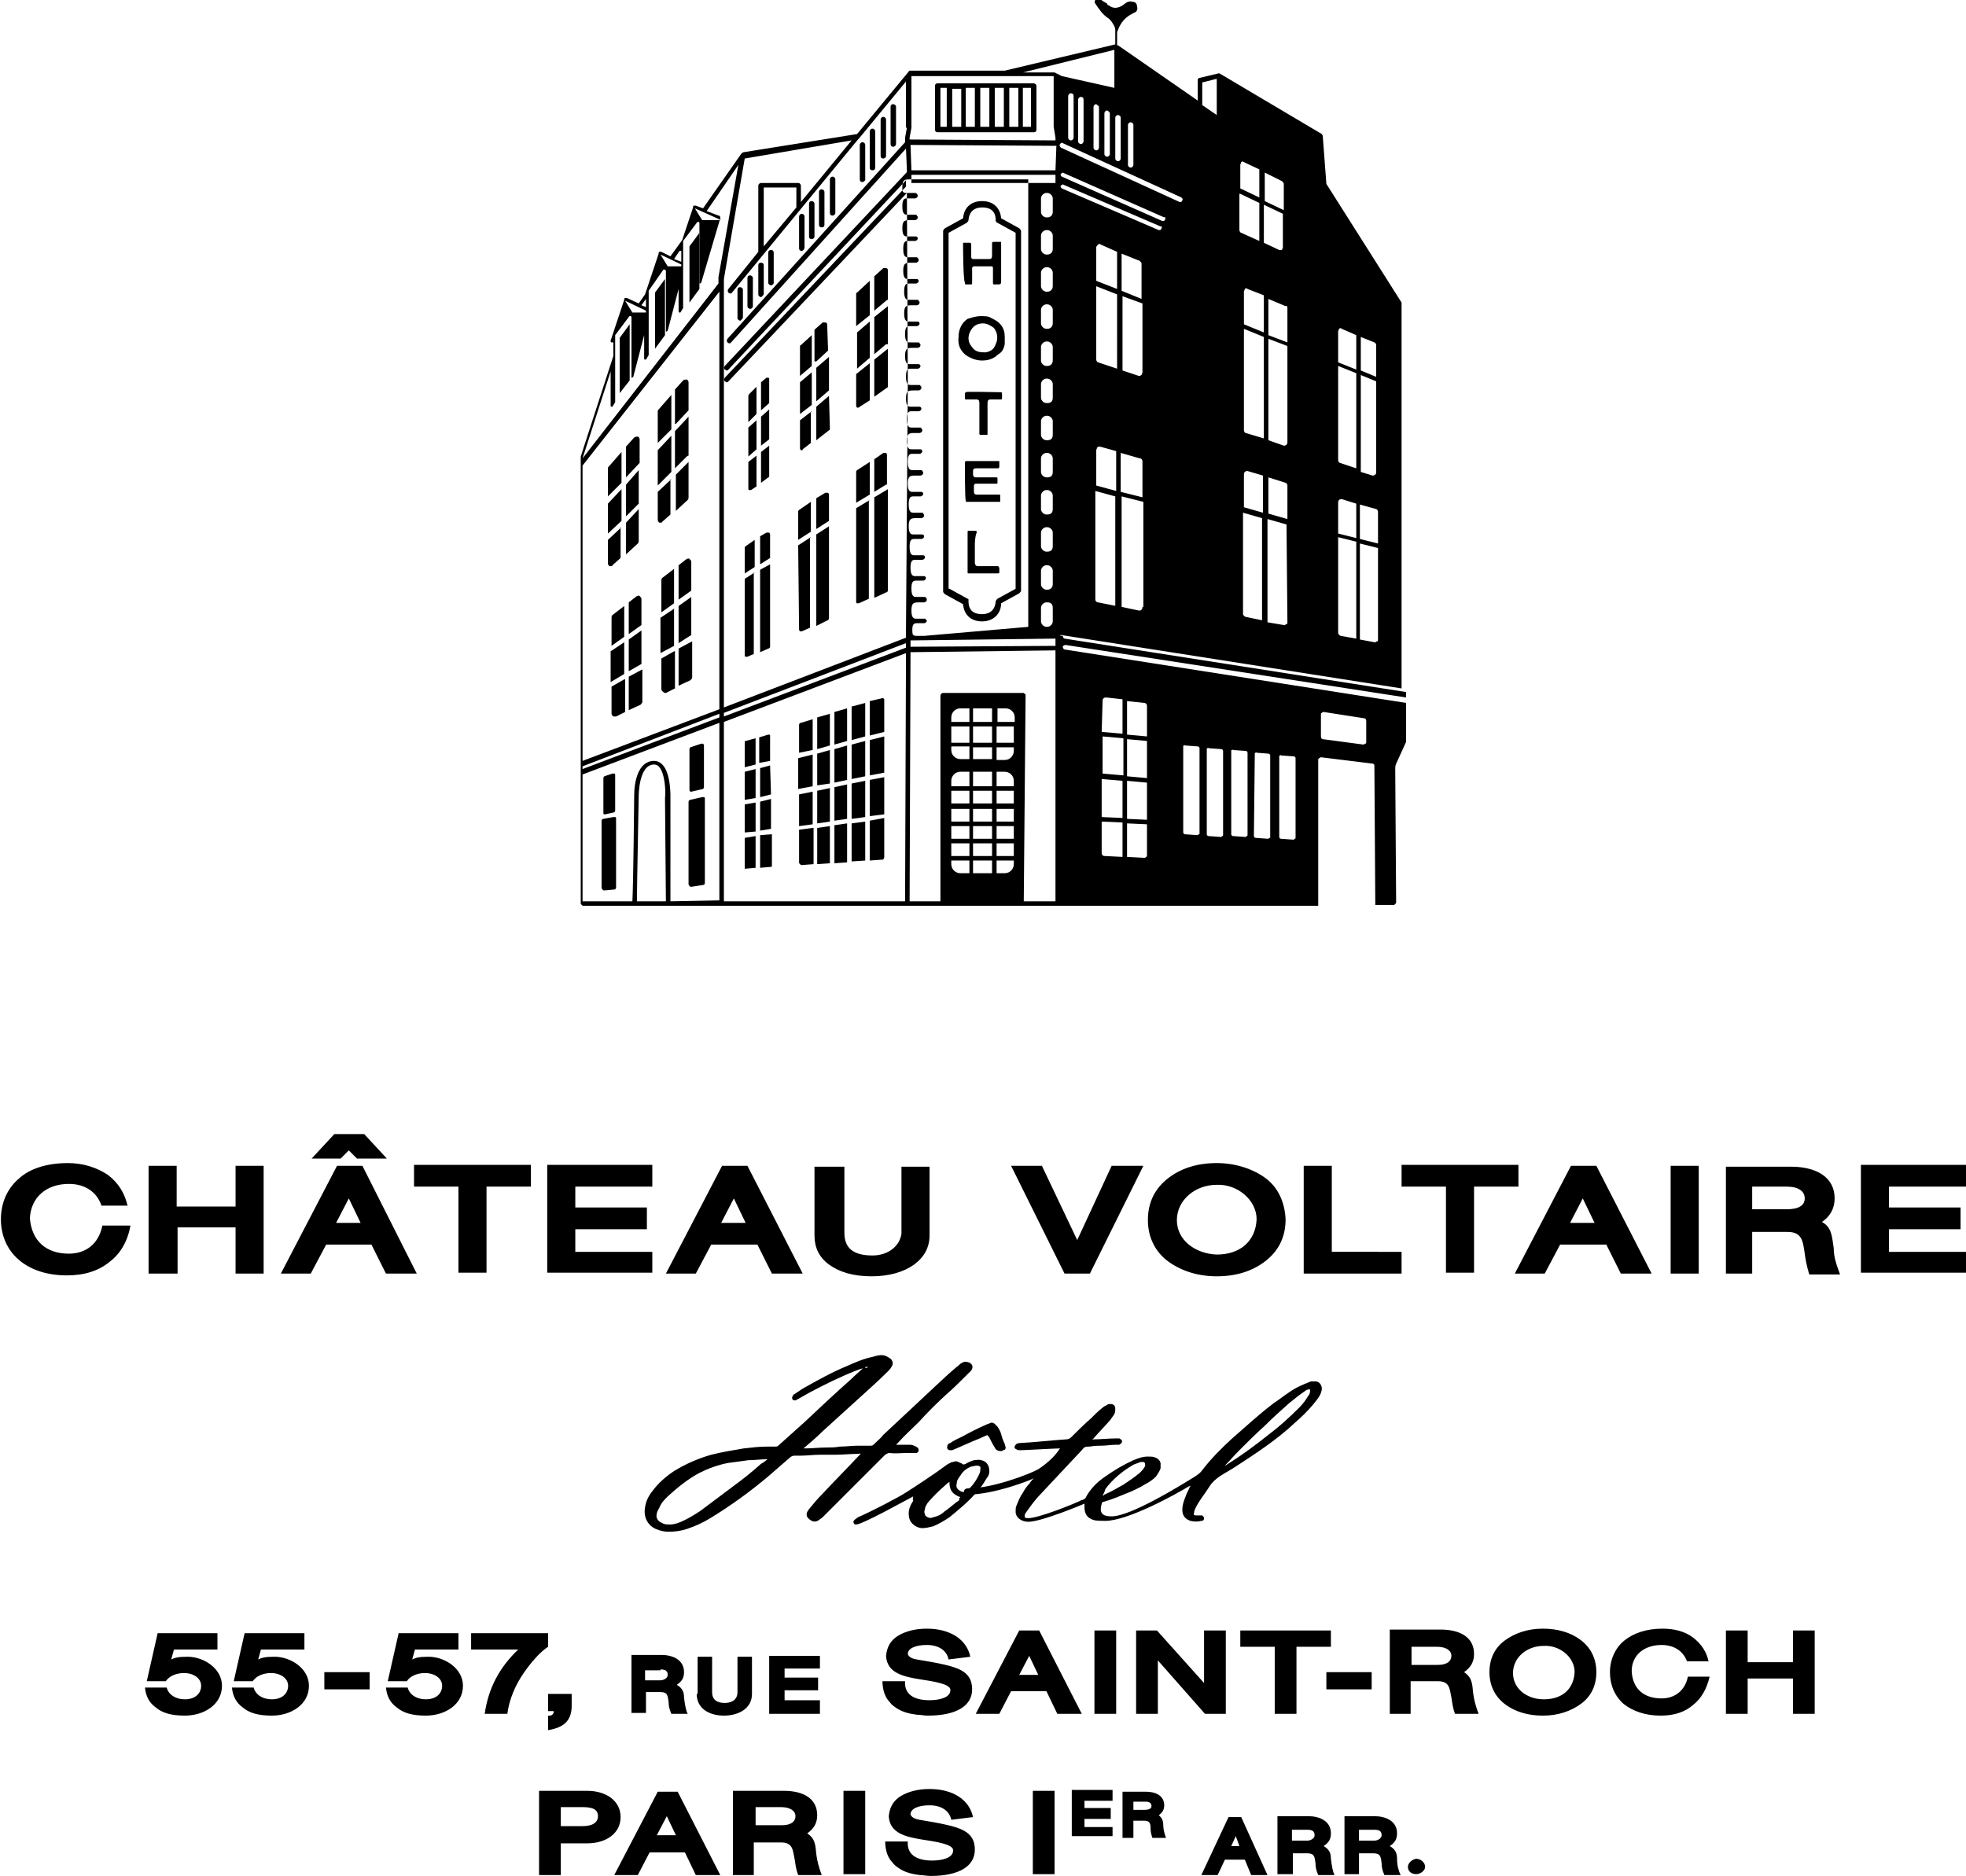 <?xml version="1.0" encoding="utf-8"?>
<!-- Generator: Adobe Illustrator 25.2.3, SVG Export Plug-In . SVG Version: 6.00 Build 0)  -->
<svg version="1.1" id="Calque_1" xmlns="http://www.w3.org/2000/svg" xmlns:xlink="http://www.w3.org/1999/xlink" x="0px" y="0px"
	 viewBox="0 0 217 207.1" style="enable-background:new 0 0 217 207.1;" xml:space="preserve">
<path d="M217,140.6v-2.4h-8.5v-2.5h7.9v-2.4h-7.9V131h8.5v-2.4h-11.6v11.9H217z M193.4,131h3.8c1.3,0,2,0.5,2,1.3
	c0,0.8-0.7,1.2-2,1.2h-3.8V131z M190.3,140.6h3.1V136h3.9c1.6,0,1.7,1,1.9,2.4c0.1,0.7,0.2,1.3,0.5,2.3h3.4
	c-0.4-1.1-0.7-1.9-0.7-2.9c-0.2-1.3-0.2-2.3-1.3-2.9c0.9-0.6,1.4-1.5,1.4-2.6c0-2.4-2.1-3.5-4.8-3.5h-7.2V140.6z M187.5,128.7h-3.1
	v11.9h3.1V128.7z M176,135h-2.7l1.4-2.7L176,135z M170.5,140.6l1.7-3.2h5.1l1.6,3.2h3.4l-6.1-11.9h-2.8l-6.2,11.9H170.5z M159.6,131
	v9.5h3.1V131h4.9v-2.4h-12.9v2.4H159.6z M154.7,140.6v-2.4H147v-9.5h-3.1v11.9H154.7z M138.7,134.6c-0.1,2.4-1.8,3.9-4.4,3.9
	c-2.4-0.1-4.4-1.6-4.4-3.8c0-2.2,2-3.9,4.4-3.9C136.6,130.7,138.7,132.5,138.7,134.6 M141.9,134.6c-0.1-2-0.9-3.6-2.3-4.6
	c-1.4-1-3.3-1.6-5.3-1.6c-2.2,0-4,0.6-5.4,1.7c-1.4,1.1-2.2,2.6-2.2,4.6c0,2,0.9,3.6,2.3,4.6c1.4,1,3.2,1.6,5.3,1.6
	c2.2,0,4-0.6,5.4-1.7S141.9,136.6,141.9,134.6L141.9,134.6z M126.2,128.7h-3.5l-3.8,8.2l-3.9-8.2h-3.4l5.9,11.9h2.8L126.2,128.7z
	 M89.9,128.7v7.7c0,1.3,0.5,2.4,1.6,3.2c1.1,0.8,2.6,1.3,4.7,1.3c2,0,3.6-0.5,4.7-1.3c1.1-0.8,1.7-1.9,1.7-3.2v-7.6h-3.1v7.4
	c-0.2,1.4-1.5,2.4-3.2,2.4c-2.1,0-3.1-0.8-3.1-2.5v-7.3H89.9z M82.3,135h-2.7l1.4-2.7L82.3,135z M76.8,140.6l1.7-3.2h5.1l1.6,3.2
	h3.4l-6.1-11.9h-2.8l-6.2,11.9H76.8z M72,140.6v-2.4h-8.5v-2.5h7.9v-2.4h-7.9V131H72v-2.4H60.4v11.9H72z M50.6,131v9.5h3.1V131h4.9
	v-2.4H45.7v2.4H50.6z M39.8,135h-2.7l1.4-2.7L39.8,135z M34.3,140.6l1.7-3.2H41l1.6,3.2H46L40,128.7h-2.8L31,140.6H34.3z
	 M36.9,125.2l-2.5,2.7h3.2l0.9-0.9l0.9,0.9h3.3l-2.5-2.7H36.9z M19.6,140.6v-5.1H26v5.1h3.1v-11.9H26v4.5h-6.5v-4.5h-3.1v11.9H19.6z
	 M14.1,133.2c-0.3-1.4-1-2.6-2.2-3.5c-1.2-0.8-2.7-1.3-4.4-1.3c-2.3,0-4.2,0.6-5.4,1.7c-1.3,1.1-2,2.7-2,4.5c0,1.8,0.7,3.4,2,4.5
	c1.3,1.1,3.1,1.7,5.3,1.7c1.9,0,3.5-0.5,4.7-1.5c1.2-0.9,2-2.3,2.3-4h-3.1c-0.4,2-1.8,3.1-3.7,3.1c-2.5,0-4.1-1.4-4.3-3.9
	c0.1-2.3,1.8-3.8,4.3-3.8c1.8,0,3.1,0.9,3.6,2.4H14.1z"/>
<path d="M192.9,189.2v-3.9h5v3.9h2.4V180h-2.4v3.5h-5V180h-2.4v9.2H192.9z M188.6,183.5c-0.2-1.1-0.8-2-1.7-2.7
	c-0.9-0.7-2.1-1-3.4-1c-1.8,0-3.2,0.5-4.2,1.3c-1,0.8-1.6,2.1-1.6,3.5c0,1.4,0.5,2.6,1.5,3.5c1,0.8,2.4,1.3,4.1,1.3
	c1.5,0,2.7-0.4,3.6-1.2c0.9-0.7,1.5-1.8,1.8-3.1h-2.4c-0.3,1.5-1.4,2.4-2.9,2.4c-2,0-3.2-1.1-3.3-3c0-1.8,1.4-2.9,3.3-2.9
	c1.4,0,2.4,0.7,2.8,1.8H188.6z M173.8,184.6c-0.1,1.9-1.4,3-3.4,3c-1.9,0-3.4-1.2-3.4-2.9c0-1.7,1.5-3,3.4-3
	C172.1,181.6,173.8,182.9,173.8,184.6 M176.2,184.6c0-1.6-0.7-2.8-1.8-3.6c-1.1-0.8-2.5-1.2-4.1-1.2c-1.7,0-3.1,0.5-4.2,1.3
	c-1.1,0.8-1.7,2-1.7,3.5c0,1.6,0.7,2.8,1.8,3.6c1.1,0.8,2.5,1.2,4.1,1.2c1.7,0,3.1-0.5,4.2-1.3C175.6,187.3,176.2,186.1,176.2,184.6
	L176.2,184.6z M155.7,181.8h2.9c1,0,1.6,0.4,1.6,1s-0.5,1-1.5,1h-2.9V181.8z M153.3,189.2h2.4v-3.6h3c1.3,0,1.3,0.8,1.5,1.8
	c0.1,0.5,0.1,1,0.4,1.8h2.6c-0.3-0.8-0.5-1.5-0.6-2.3c-0.1-1-0.1-1.7-1-2.3c0.7-0.5,1.1-1.1,1.1-2c0-1.9-1.6-2.7-3.7-2.7h-5.6V189.2
	z M151.4,184.6h-5v1.9h5V184.6z M140.7,181.8v7.4h2.4v-7.4h3.8V180h-10v1.8H140.7z M127.8,189.2v-5.9l5.2,5.9h2.3V180h-2.4v5.8
	l-5.2-5.8h-2.3v9.2H127.8z M123.2,180h-2.4v9.2h2.4V180z M114.6,184.9h-2.1l1.1-2.1L114.6,184.9z M110.3,189.2l1.3-2.5h3.9l1.2,2.5
	h2.7l-4.7-9.2h-2.2l-4.8,9.2H110.3z M97.4,185.5c0,1.1,0.3,1.9,0.8,2.4c0.2,0.3,0.5,0.5,0.8,0.7c0.6,0.4,1.4,0.6,2.2,0.7
	c0.4,0,0.8,0.1,1.2,0.1c3.2,0,4.9-1.1,4.9-2.9c0-0.9-0.3-1.6-1.2-2.1c-0.9-0.5-2.5-0.8-4.9-1.2c-0.6-0.1-0.9-0.3-1-0.6
	c0-0.6,0.8-1,2.1-1c1.3,0,2.2,0.6,2.4,1.6l2.4-0.3c-0.4-1.9-2.2-3.1-4.8-3.1c-1.3,0-2.4,0.3-3.2,0.8c-0.8,0.5-1.2,1.2-1.3,2.2
	c0.1,1.9,1.9,2.3,3.8,2.6c1.3,0.2,3.4,0.5,3.3,1.2c0,0.8-1.2,1.1-2.3,1.1c-1.8,0-2.8-0.7-2.7-2.1H97.4z M90.5,189.2v-1.5h-3.9v-1.1
	h3.7v-1.4h-3.7v-1h3.9v-1.4h-5.6v6.4H90.5z M76.9,187c0,1.7,1.5,2.4,3,2.4c1.5,0,3.1-0.7,3.1-2.4v-4.1h-1.6v3.9
	c0,0.9-0.7,1.2-1.4,1.2c-0.8,0-1.4-0.3-1.4-1.2v-3.9h-1.6V187z M72.9,184.3c0.6,0,0.8,0.2,0.8,0.6c0,0.4-0.5,0.6-0.8,0.6h-1.7v-1.1
	H72.9z M71.3,189.2v-2.4h1.6c0.8,0,0.8,0.4,0.9,1.1c0,0.5,0.1,0.8,0.3,1.3h1.8c-0.2-0.4-0.3-1-0.4-1.8c0-0.5-0.1-1-0.8-1.4
	c0.6-0.4,0.8-0.8,0.8-1.4v0c0-1.4-1.3-1.9-2.5-1.9h-3.3v6.4H71.3z M60.5,187v1.9h0.6c0.1,0.3-0.3,0.6-0.6,0.5v1.6
	c1.9-0.3,2.6-1.2,2.6-2.7V187H60.5z M52,182.1h5.2c-2.1,2-3.3,4.3-3.7,7.1h2.5c0.2-1.6,0.9-3.2,1.8-4.5s1.9-2.4,2.7-2.9v-1.5H52
	L52,182.1z M42.6,186.3c0.1,1,0.5,1.7,1.2,2.2c0.7,0.6,1.7,0.9,3.2,0.9c2.1,0,4.1-1.2,4.1-3.3c0-1.9-2-3.2-3.8-3.2
	c-1,0-1.4,0.1-1.8,0.3l0.3-1.1h4.8v-1.8H44l-1.2,5.3l2.1,0c0.4-0.6,1.2-0.9,2-0.9c1.1,0,1.9,0.6,1.9,1.4c0,0.9-0.7,1.5-1.8,1.5
	c-1,0-1.8-0.5-2-1.3H42.6z M40.8,184.6h-5v1.9h5V184.6z M25.6,186.3c0.1,1,0.5,1.7,1.2,2.2c0.7,0.6,1.7,0.9,3.2,0.9
	c2.1,0,4.1-1.2,4.1-3.3c0-1.9-2-3.2-3.8-3.2c-1,0-1.4,0.1-1.8,0.3l0.3-1.1h4.8v-1.8H27l-1.2,5.3l2.1,0c0.4-0.6,1.2-0.9,2-0.9
	c1.1,0,1.9,0.6,1.9,1.4c0,0.9-0.7,1.5-1.8,1.5c-1,0-1.8-0.5-2-1.3H25.6z M16,186.3c0.1,1,0.5,1.7,1.2,2.2c0.7,0.6,1.7,0.9,3.2,0.9
	c2.1,0,4.1-1.2,4.1-3.3c0-1.9-2-3.2-3.8-3.2c-1,0-1.4,0.1-1.8,0.3l0.3-1.1h4.8v-1.8h-6.6l-1.2,5.3l2.1,0c0.4-0.6,1.2-0.9,2-0.9
	c1.1,0,1.9,0.6,1.9,1.4c0,0.9-0.7,1.5-1.8,1.5c-1,0-1.8-0.5-2-1.3H16z"/>
<path d="M155.4,206.1c0,0.5,0.4,0.8,0.9,0.8s1-0.4,1-0.8c0-0.5-0.5-0.9-1-0.9C155.8,205.3,155.4,205.7,155.4,206.1 M151.7,202
	c0.6,0,0.8,0.2,0.8,0.6c0,0.4-0.5,0.6-0.8,0.6H150V202H151.7z M150,207v-2.4h1.6c0.8,0,0.8,0.4,0.9,1.1c0,0.5,0.1,0.8,0.3,1.3h1.8
	c-0.2-0.4-0.4-1-0.4-1.8c0-0.5-0.1-1-0.8-1.4c0.6-0.4,0.8-0.8,0.8-1.4v0c0-1.4-1.3-1.9-2.5-1.9h-3.3v6.4H150z M144.3,202
	c0.6,0,0.8,0.2,0.8,0.6c0,0.4-0.5,0.6-0.8,0.6h-1.7V202H144.3z M142.7,207v-2.4h1.6c0.8,0,0.8,0.4,0.9,1.1c0,0.5,0.1,0.8,0.3,1.3
	h1.8c-0.2-0.4-0.3-1-0.4-1.8c0-0.5-0.1-1-0.8-1.4c0.6-0.4,0.8-0.8,0.8-1.4v0c0-1.4-1.3-1.9-2.5-1.9H141v6.4H142.7z M136.8,203.8
	h-0.9l0.5-1.1L136.8,203.8z M134.4,207l0.8-1.7h2.2l0.7,1.7h1.8l-2.9-6.4h-1.4l-3,6.4H134.4z M126.5,198.9c0.4,0,0.6,0.2,0.6,0.5
	c0,0.3-0.4,0.4-0.7,0.4h-1.3v-0.9H126.5z M125.1,202.9V201h1.2c0.6,0,0.7,0.3,0.7,0.9c0,0.4,0.1,0.7,0.2,1h1.5
	c-0.1-0.3-0.3-0.8-0.3-1.4c0-0.4-0.1-0.8-0.5-1.1c0.4-0.3,0.6-0.6,0.6-1.1v0c0-1.1-1-1.5-2-1.5h-2.6v5.1H125.1z M122.8,202.9v-1.2
	h-3.1v-0.9h2.9v-1.2h-2.9v-0.8h3.1v-1.2h-4.5v5.1H122.8z M116.4,197.7H114v9.2h2.4V197.7z M97.7,203.2c0,1.1,0.3,1.9,0.8,2.4
	c0.2,0.3,0.5,0.5,0.8,0.7c0.6,0.4,1.4,0.6,2.2,0.7c0.4,0,0.8,0.1,1.2,0.1c3.2,0,4.9-1.1,4.9-2.9c0-0.9-0.3-1.6-1.2-2.1
	c-0.9-0.5-2.5-0.8-4.9-1.2c-0.6-0.1-0.9-0.3-1-0.6c0-0.6,0.8-1,2.1-1c1.3,0,2.2,0.6,2.4,1.6l2.4-0.3c-0.4-1.9-2.2-3.1-4.8-3.1
	c-1.3,0-2.4,0.3-3.2,0.8c-0.8,0.5-1.2,1.2-1.3,2.2c0.1,1.9,1.9,2.3,3.8,2.6c1.3,0.2,3.4,0.5,3.3,1.2c0,0.8-1.2,1.1-2.3,1.1
	c-1.8,0-2.8-0.7-2.7-2.1H97.7z M95.5,197.7h-2.4v9.2h2.4V197.7z M83.3,199.5h2.9c1,0,1.6,0.4,1.6,1c0,0.6-0.5,1-1.5,1h-2.9V199.5z
	 M80.8,207h2.4v-3.6h3c1.3,0,1.3,0.8,1.5,1.8c0.1,0.5,0.1,1,0.4,1.8h2.6c-0.3-0.8-0.5-1.5-0.6-2.3c-0.1-1-0.1-1.7-1-2.3
	c0.7-0.5,1.1-1.1,1.1-2c0-1.9-1.6-2.7-3.7-2.7h-5.6V207z M74.6,202.6h-2.1l1.1-2.1L74.6,202.6z M70.4,207l1.3-2.5h3.9l1.2,2.5h2.7
	l-4.7-9.2h-2.2l-4.8,9.2H70.4z M61.9,199.5h2.4c1.2,0,1.7,0.3,1.7,1c0,0.7-0.6,1.1-1.7,1.1h-2.4V199.5z M59.4,207h2.5v-3.5h2.9
	c2.1,0,3.7-1.1,3.7-2.9c0-1.8-1.6-2.9-3.7-2.9h-5.3V207z"/>
<path d="M95.8,150.9c-0.2,0-0.3,0-0.4,0.1c-0.7,0.2-1.4,0.5-2.1,0.8c-1.8,0.8-3.6,1.7-5.3,2.7c-0.1,0-0.1,0.1-0.2,0.1
	c-0.1,0-0.3,0-0.3-0.1c-0.1-0.1-0.1-0.2,0-0.4c0.1-0.1,0.1-0.2,0.2-0.2c0.3-0.2,0.6-0.4,0.9-0.6c1.6-0.9,3.2-1.8,4.9-2.5
	c0.9-0.4,1.8-0.8,2.8-1c0.3-0.1,0.7-0.2,1-0.2c0.4,0,0.7,0.2,1,0.4c0.3,0.3,0.3,0.6,0.1,0.9c-0.1,0.2-0.3,0.4-0.4,0.5
	c-1.3,1.3-2.7,2.5-4,3.7c-1.1,1-2.2,2-3.3,3c-0.6,0.6-1.3,1.2-1.9,1.7c0,0,0,0-0.1,0.1c0.1,0,0.1,0,0.2,0c0.8,0,1.5-0.1,2.3-0.1
	c0.5,0,1,0,1.5-0.1c0.7,0,1.3-0.1,2-0.1c0.5,0,1,0,1.4,0c0.1,0,0.2,0,0.3-0.1c0.4-0.4,0.8-0.7,1.1-1.1c1.5-1.4,3.1-2.9,4.6-4.3
	c1.2-1.1,2.3-2.2,3.5-3.2c0.2-0.1,0.3-0.3,0.5-0.4c0.3-0.2,0.5-0.2,0.8-0.1c0.1,0,0.2,0.1,0.2,0.1c0.3,0.2,0.3,0.5,0.1,0.8
	c-0.2,0.2-0.4,0.4-0.6,0.6c-0.7,0.7-1.4,1.4-2.1,2c-1.1,1-2.1,2-3.1,3.1c-0.8,0.8-1.6,1.5-2.3,2.3c-0.1,0.1-0.1,0.1-0.2,0.2
	c0.1,0,0.2,0,0.2,0c0.5,0,0.9,0,1.4,0c0.2,0,0.4,0.1,0.6,0.2c0.2,0.1,0.3,0.2,0.3,0.4c0,0.2-0.1,0.2-0.2,0.3c-0.1,0-0.2,0-0.3,0
	c-0.2,0-0.5,0-0.7,0c-0.7,0-1.4,0.1-2,0c-0.2,0-0.3,0.1-0.5,0.2c-2.1,2.1-6.8,6.8-6.9,6.9c-0.1,0.1-0.3,0.2-0.4,0.3
	c-0.4,0.3-0.8,0.2-1.2-0.2c-0.2-0.2-0.2-0.5-0.1-0.7c0.1-0.1,0.1-0.2,0.2-0.3c0.5-0.6,0.9-1.1,1.4-1.6c1.4-1.5,2.8-2.9,4.2-4.4
	c0,0,0.1-0.1,0.1-0.1c-0.1-0.1-0.1,0-0.2,0c-0.9,0-1.8,0.1-2.7,0.1c-0.5,0-1.1,0-1.6,0c-0.7,0-1.4,0.1-2.1,0.1c-0.2,0-0.5,0-0.7,0
	c-0.2,0-0.4,0.1-0.5,0.2c-0.8,0.7-1.5,1.3-2.3,2c-2,1.7-4.2,3.3-6.5,4.7c-0.8,0.5-1.7,0.9-2.6,1.2c-0.6,0.2-1.3,0.3-2,0.3
	c-0.5,0-0.9-0.1-1.4-0.3c-0.9-0.4-1.4-1.3-1.2-2.4c0.1-0.7,0.4-1.3,0.9-1.9c0.6-0.8,1.4-1.5,2.3-2.1c1.3-0.8,2.7-1.4,4.1-1.8
	c1.2-0.3,2.4-0.5,3.6-0.7c0.9-0.1,1.7-0.2,2.6-0.2c0.3,0,0.6,0,0.9,0c0.1,0,0.2,0,0.3-0.1c1-0.9,1.9-1.7,2.9-2.6
	c1.7-1.6,3.4-3.2,5.1-4.7c0.5-0.5,1-0.9,1.5-1.4C95.6,151.1,95.7,151,95.8,150.9 M84.7,161.1C84.7,161.1,84.7,161.1,84.7,161.1
	c-0.1,0-0.1,0-0.1,0c-0.7,0-1.3,0.1-2,0.1c-0.7,0.1-1.4,0.2-2.2,0.3c-1.1,0.2-2.2,0.6-3.2,1.1c-1.3,0.7-2.4,1.6-3.5,2.6
	c-0.4,0.4-0.7,0.7-0.9,1.2c-0.1,0.2-0.3,0.5-0.3,0.7c-0.1,0.3,0,0.6,0.2,0.8c0.1,0.1,0.3,0.2,0.5,0.3c0.2,0.1,0.5,0.1,0.7,0.1
	c0.6,0,1.1-0.2,1.7-0.5c0.6-0.3,1.1-0.6,1.7-1c1.2-0.9,2.4-1.8,3.6-2.7c1.1-0.8,2.1-1.6,3.1-2.5C84.2,161.5,84.5,161.3,84.7,161.1"
	/>
<path d="M117,159.9c-0.5,0-4,0.2-4.4,0.2c-0.1,0-0.3,0-0.4-0.1c-0.1,0-0.3-0.2-0.2-0.3c0-0.1,0.1-0.2,0.2-0.3
	c0.2-0.1,0.4-0.1,0.5-0.1c0.5,0,4.7-0.4,5-0.4c0.2,0,0.4-0.1,0.5-0.2c0.7-0.7,1.4-1.4,2.2-2.1c0.4-0.4,0.8-0.8,1.3-1.2
	c0.1-0.1,0.3-0.2,0.5-0.3c0.1-0.1,0.2-0.1,0.4-0.1c0.3,0,0.5,0.2,0.5,0.5c0,0.2,0,0.4-0.1,0.6c-0.1,0.2-0.3,0.4-0.4,0.6
	c-0.6,0.7-1.3,1.4-1.9,2.1c0,0-0.1,0.1-0.1,0.1c0,0.1,0.1,0,0.1,0c0.8,0,1.6-0.1,2.4-0.1c0.1,0,0.2,0,0.4,0c0.1,0,0.1,0,0.2,0.1
	c0.2,0.1,0.2,0.3,0,0.5c-0.1,0-0.1,0.1-0.2,0.1c-0.1,0-0.3,0-0.4,0c-0.5,0-1,0.1-1.5,0.1c-0.4,0-0.8,0-1.3,0.1c-0.5,0-0.6,0-0.9,0.4
	c-1.5,1.6-3,3.2-4.5,4.8c-0.6,0.6-1.1,1.3-1.6,2c-0.1,0.1-0.2,0.3-0.2,0.4c0,0,0,0.1,0,0.1c0,0.1,0,0.2,0.4,0.2c1.1,0,4.9-1.5,5.9-2
	c0.1,0,0.3-0.1,0.4-0.2c0.5-1,1.3-1.8,2.2-2.4c1-0.7,2-1.3,3.1-1.8c0.5-0.2,1-0.4,1.6-0.4c0.3,0,0.6,0,0.8,0.1
	c0.3,0.1,0.5,0.3,0.6,0.6c0,0.2,0,0.4,0,0.6c-0.1,0.3-0.3,0.6-0.5,0.9c-0.3,0.3-0.7,0.6-1.1,0.8c-0.8,0.5-1.7,0.9-2.5,1.2
	c-0.7,0.3-1.5,0.6-2.2,0.8c-0.1,0-0.2,0.1-0.2,0.2c0,0.1-0.1,0.3-0.1,0.6c0,0.7,0.6,0.8,1.2,0.8c2.1,0,7.6-3.4,9.2-4.4
	c0.3-0.2,0.6-0.4,0.8-0.7c1-1.3,2.1-2.4,3.3-3.5c1.5-1.3,3-2.7,4.6-3.9c0.9-0.6,1.7-1.3,2.7-1.8c0.4-0.2,0.9-0.4,1.4-0.6
	c0.2,0,0.3,0,0.5,0c0.4,0,0.7,0.4,0.7,0.8c0,0.2-0.1,0.5-0.2,0.7c-0.2,0.4-0.5,0.7-0.8,1.1c-0.6,0.7-1.2,1.3-1.9,1.9
	c-2,1.9-4.3,3.4-6.6,4.9c-0.6,0.4-1.2,0.7-1.8,1.1c-0.4,0.3-0.8,0.6-1.1,1.1c-0.5,0.8-1.1,1.5-1.5,2.3c-0.1,0.2-0.2,0.4-0.2,0.6
	c-0.1,0.2,0,0.3,0.2,0.3c0.1,0,0.3,0,0.4,0c0.1,0,0.2,0,0.3,0c0.1,0.1,0.2,0.2,0.2,0.3c0,0.2-0.1,0.3-0.3,0.3
	c-0.4,0.1-0.8,0.1-1.2,0c-0.6-0.2-0.9-0.6-0.9-1.2c0-0.6,0.2-1.1,0.4-1.6c0.1-0.3,0.3-0.6,0.4-0.9c0,0,0.1-0.1,0.1-0.2
	c-0.1,0.1-0.2,0.1-0.2,0.1c-1.3,0.8-6.7,3.8-9.2,3.8c-0.4,0-1,0-1.3-0.1c-0.7-0.2-1-0.7-1-1.4c0-0.1,0-0.3,0-0.4c0,0-4.7,2-6.2,2
	c-0.8,0-1.4-0.5-1.4-1.1c0-0.3,0-0.5,0.1-0.7c0.2-0.5,0.4-1,0.7-1.4c0.2-0.4,0.5-0.8,0.8-1.1c0-0.1,0.4-0.5,0.4-0.5
	c-0.1,0.1-4.3,1.8-7.3,1.8c-0.3,0-0.4-0.2-0.4-0.3c0-0.3,0.2-0.4,0.6-0.4c2.5,0,6.5-1.5,7.6-2.1c0.6-0.4,1.1-0.8,1.6-1.3
	C116.2,160.9,116.6,160.5,117,159.9C117,160,117,160,117,159.9 M135.2,161.8c0.1,0,0.2-0.1,0.2-0.1c1.6-1,3.1-2.1,4.6-3.3
	c1.2-0.9,2.3-1.9,3.4-3c0.4-0.4,0.7-0.8,1-1.3c0.1-0.1,0.2-0.3,0.2-0.5c0-0.2,0-0.3-0.2-0.2c-0.1,0-0.3,0.1-0.4,0.2
	c-0.6,0.4-1.2,0.9-1.7,1.3c-0.9,0.8-1.8,1.6-2.7,2.5c-1,0.9-1.9,1.8-2.8,2.7C136.2,160.7,135.7,161.3,135.2,161.8
	C135.2,161.8,135.2,161.9,135.2,161.8C135.2,161.9,135.2,161.9,135.2,161.8C135.2,161.9,135.2,161.8,135.2,161.8 M121.7,165.1
	c0.1,0,0.1,0,0.2-0.1c0.7-0.3,1.4-0.7,2.1-1.1c0.6-0.4,1.2-0.8,1.8-1.3c0.2-0.2,0.4-0.4,0.5-0.6c0.1-0.1,0.1-0.2,0.1-0.3
	c0-0.2-0.1-0.3-0.2-0.3c-0.1,0-0.2,0-0.3,0c-0.3,0.1-0.5,0.2-0.8,0.3c-1.2,0.7-2.3,1.6-3.1,2.7C121.9,164.8,121.8,164.9,121.7,165.1
	"/>
<path d="M100.8,165.2c-0.6,0.3-5.6,3.1-6.3,3.1c-0.2,0-0.3-0.1-0.3-0.3c0-0.2,0.4-0.4,0.5-0.5c1.4-0.6,4.5-2.2,5.4-2.8
	c0.8-0.5,3.5-2.3,4-2.7c0.3-0.2,0.5-0.4,0.8-0.5c0.1-0.1,0.2-0.1,0.3-0.1c0.2-0.1,0.4-0.1,0.6,0c0.1,0.1,0.3,0.1,0.4,0.2
	c0.1,0.1,0.2,0.1,0.4,0c0.3-0.2,0.6-0.3,0.9-0.4c0.3,0,0.5-0.1,0.8,0c0.6,0.1,0.9,0.6,0.9,1.2c0,0.3-0.1,0.6-0.3,0.8
	c-0.3,0.5-0.6,1-1,1.4c-0.9,1.1-2,2-3.1,2.9c-0.6,0.4-1.1,0.7-1.8,1c-0.4,0.1-0.8,0.2-1.2,0.2c-0.4,0-0.8-0.2-1.1-0.5
	c-0.3-0.3-0.4-0.7-0.4-1.1c0-0.5,0.2-1,0.5-1.4C100.7,165.4,100.8,165.3,100.8,165.2C100.8,165.2,100.8,165.2,100.8,165.2
	 M106,165.3c-0.1-0.1-0.3-0.1-0.4-0.2c-0.6-0.3-0.8-0.8-0.8-1.4c0,0,0-0.1,0-0.1c-0.2,0.1-0.4,0.3-0.5,0.4c-0.7,0.6-1.3,1.2-1.9,1.9
	c-0.1,0.2-0.3,0.4-0.3,0.7c-0.1,0.2-0.1,0.4,0,0.6c0,0.1,0.1,0.2,0.3,0.3c0.2,0.1,0.4,0.1,0.6,0c0.5-0.1,0.9-0.3,1.2-0.6
	c0.6-0.4,1.1-0.9,1.7-1.3C105.8,165.4,105.9,165.4,106,165.3 M107.8,161.8c-0.2,0-0.4,0.1-0.6,0.1c-0.5,0.2-0.9,0.5-1.2,1
	c-0.2,0.3-0.4,0.5-0.4,0.9c-0.1,0.3,0,0.6,0.4,0.8c0.1,0.1,0.2,0.1,0.4,0.1c0.1,0,0.2,0,0.3-0.1c0.6-0.5,1.1-1.2,1.4-1.9
	c0.1-0.2,0.1-0.3,0.1-0.5C108.3,161.9,108.1,161.8,107.8,161.8"/>
<path d="M110.5,160.2c-0.3,0-0.6-0.1-0.7-0.4c-0.2-0.3-0.4-0.7-0.6-1.1c0,0,0-0.1-0.1-0.1c-0.1-0.2-0.1-0.2-0.3-0.1
	c-0.4,0.2-0.9,0.4-1.4,0.6c-0.5,0.2-1.1,0.5-1.6,0.7c-0.2,0.1-0.5,0.2-0.7,0.3c-0.1,0-0.2,0-0.3,0c-0.3-0.1-0.3-0.3-0.2-0.6
	c0.1-0.1,0.2-0.2,0.3-0.2c0.4-0.3,0.9-0.5,1.3-0.7c0.9-0.5,1.7-0.9,2.6-1.3c0.2-0.1,0.3-0.1,0.5-0.2c0.2-0.1,0.4,0,0.5,0.1
	c0.1,0.1,0.2,0.2,0.3,0.3c0.2,0.3,0.3,0.5,0.4,0.8c0.1,0.4,0.2,0.7,0.4,1.1c0,0.1,0.1,0.3,0.1,0.4c0,0.2-0.1,0.3-0.3,0.3
	C110.6,160.2,110.6,160.2,110.5,160.2"/>
<path d="M81.7,35.4c-0.1,0-0.3-0.1-0.3-0.3l0-3.1c0-0.2,0.1-0.3,0.3-0.3h0c0.1,0,0.3,0.1,0.3,0.3l0,3.1
	C81.9,35.2,81.8,35.4,81.7,35.4L81.7,35.4z"/>
<path d="M82.8,34.1c-0.1,0-0.3-0.1-0.3-0.3l0-3.1c0-0.2,0.1-0.3,0.3-0.3h0c0.1,0,0.3,0.1,0.3,0.3l0,3.1C83.1,33.9,83,34.1,82.8,34.1
	L82.8,34.1z"/>
<path d="M95.2,20.1c-0.2,0-0.3-0.1-0.3-0.3V16c0-0.1,0.1-0.3,0.3-0.3c0.1,0,0.3,0.1,0.3,0.3v3.9C95.4,20,95.3,20.1,95.2,20.1"/>
<path d="M96.3,18.8c-0.2,0-0.3-0.1-0.3-0.3v-4c0-0.1,0.1-0.3,0.3-0.3c0.1,0,0.3,0.1,0.3,0.3v4C96.6,18.7,96.5,18.8,96.3,18.8"/>
<path d="M97.5,17.5c-0.2,0-0.3-0.1-0.3-0.3v-4c0-0.1,0.1-0.3,0.3-0.3c0.1,0,0.3,0.1,0.3,0.3v4C97.8,17.4,97.6,17.5,97.5,17.5"/>
<path d="M98.6,16.2c-0.2,0-0.3-0.1-0.3-0.3v-4.1c0-0.2,0.1-0.3,0.3-0.3c0.1,0,0.3,0.1,0.3,0.3v4.1C98.9,16,98.8,16.2,98.6,16.2"/>
<path d="M88.5,27.7c-0.2,0-0.3-0.1-0.3-0.3v-3.5c0-0.1,0.1-0.3,0.3-0.3c0.1,0,0.3,0.1,0.3,0.3v3.5C88.7,27.6,88.6,27.7,88.5,27.7"/>
<path d="M89.6,26.4c-0.2,0-0.3-0.1-0.3-0.3v-3.6c0-0.2,0.1-0.3,0.3-0.3c0.1,0,0.3,0.1,0.3,0.3v3.6C89.9,26.3,89.7,26.4,89.6,26.4"/>
<path d="M90.7,25.1c-0.2,0-0.3-0.1-0.3-0.3v-3.6c0-0.2,0.1-0.3,0.3-0.3c0.1,0,0.3,0.1,0.3,0.3v3.6C91,25,90.9,25.1,90.7,25.1"/>
<path d="M91.9,23.8c-0.2,0-0.3-0.1-0.3-0.3v-3.7c0-0.1,0.1-0.3,0.3-0.3c0.1,0,0.3,0.1,0.3,0.3v3.7C92.2,23.7,92,23.8,91.9,23.8"/>
<path d="M84,32.8c-0.1,0-0.3-0.1-0.3-0.3l0-3.2c0-0.2,0.1-0.3,0.3-0.3h0c0.2,0,0.3,0.1,0.3,0.3l0,3.2C84.2,32.6,84.1,32.8,84,32.8
	L84,32.8z"/>
<path d="M85.1,31.5c-0.1,0-0.3-0.1-0.3-0.3l0-3.3c0-0.2,0.1-0.3,0.3-0.3h0c0.2,0,0.3,0.1,0.3,0.3l0,3.3
	C85.4,31.4,85.2,31.5,85.1,31.5L85.1,31.5z"/>
<path d="M113.8,14h-0.9V9.7h0.9V14z M103.8,9.7h0.7c0,0,0,0,0,0V14h-0.7V9.7z M111.4,9.7h1V14h-1V9.7z M109.8,9.7h1V14h-1V9.7z
	 M108.2,9.7h1V14h-1V9.7z M106.1,14h-1V9.8c0,0,0,0,0,0h1V14z M106.6,9.7h1V14h-1V9.7z M114.1,9.2h-10.6c-0.2,0-0.3,0.1-0.3,0.3v4.8
	c0,0.2,0.1,0.3,0.3,0.3h10.6c0.2,0,0.3-0.1,0.3-0.3V9.5C114.4,9.3,114.2,9.2,114.1,9.2"/>
<path d="M112.4,65.2L112.4,65.2L112.4,65.2z M104.8,65l2,1.1c0.1,0,0.1,0.1,0.1,0.1c0,0,0,0.1,0,0.2c0,1.3,1,1.4,1.5,1.4
	c0.4,0,1.4-0.1,1.5-1.4c0-0.1,0.1-0.2,0.2-0.3l2-1.1V25.7l-2-1.1c-0.1,0-0.1-0.1-0.2-0.2c0,0,0-0.1,0-0.1c0-1.3-1-1.4-1.5-1.4
	c-0.4,0-1.4,0.1-1.5,1.4c0,0.1-0.1,0.2-0.2,0.3l-2,1.1V65z M108.4,68.6c-1.2,0-2-0.7-2.1-1.9l-2-1.1c-0.1-0.1-0.2-0.2-0.2-0.3V25.5
	c0-0.1,0.1-0.2,0.2-0.3l2-1.1c0.1-1.2,0.9-1.9,2.1-1.9c1.2,0,2,0.7,2.1,1.9l2,1.1c0.1,0.1,0.2,0.2,0.2,0.3v39.7
	c0,0.1-0.1,0.2-0.2,0.3l-2,1.1C110.5,67.8,109.6,68.6,108.4,68.6"/>
<path d="M108.3,34.9c0.4,0,0.8,0,1.1,0.2c0.4,0.2,0.8,0.4,1.1,0.8c0.3,0.4,0.4,0.8,0.4,1.3c0,0.3,0,0.5,0,0.8
	c-0.1,0.5-0.3,0.9-0.7,1.1c-0.5,0.5-1.1,0.7-1.8,0.7c-0.6,0-1.2-0.2-1.8-0.6c-0.6-0.5-0.9-1.1-0.8-2c0-0.9,0.4-1.6,1-2
	C107.2,35.1,107.6,34.9,108.3,34.9 M108.5,35.7c-0.5,0-1,0.2-1.3,0.7c-0.4,0.6-0.4,1.3,0,1.8c0.2,0.3,0.4,0.5,0.7,0.6
	c0.3,0.1,0.6,0.1,0.9,0.1c0.5-0.1,0.9-0.3,1.1-0.9c0.3-0.6,0.2-1.3-0.2-1.8C109.3,35.9,108.9,35.7,108.5,35.7"/>
<path d="M106.5,51.1c0-0.1,0-0.1,0.1-0.2c0.1,0,3.5,0,3.6,0c0.1,0,0.1,0,0.1,0.1c0,0.2,0,0.3,0,0.5c0,0.1,0,0.1-0.1,0.2
	c-0.1,0-0.1,0-0.2,0c-0.6,0-2.2,0-2.3,0c-0.2,0-0.3,0.1-0.3,0.3c0,0.1,0,0.3,0,0.4c0,0.2,0.1,0.2,0.2,0.3c0.1,0,0.1,0,0.2,0
	c0.5,0,2,0,2.2,0c0.1,0,0.1,0.1,0.1,0.1c0,0.2,0,0.4,0,0.5c0,0.1-0.1,0.1-0.1,0.1c-0.2,0-1.9,0-2.1,0c-0.1,0-0.2,0-0.2,0
	c-0.1,0-0.2,0.1-0.2,0.2c0,0.2,0,0.4,0,0.7c0,0.2,0.1,0.3,0.3,0.3c0.2,0,2.3,0,2.5,0c0.1,0,0.1,0,0.1,0.2c0,0.2,0,0.3,0,0.5
	c0,0.1,0,0.1-0.1,0.1c-0.1,0-3.6,0-3.6,0c-0.1,0-0.1,0-0.1-0.2C106.5,55.4,106.5,51.2,106.5,51.1"/>
<path d="M106.3,26.9c0-0.1,0-0.1,0.1-0.1c0.2,0,0.4,0,0.6,0c0.1,0,0.2,0,0.2,0.2c0,0.1,0,0.9,0,1.2c0,0.1,0,0.1,0,0.2
	c0,0.1,0.1,0.2,0.2,0.2c0,0,1.2,0,1.8,0c0.2,0,0.3-0.1,0.3-0.4c0-0.4,0-0.8,0-1.2c0-0.3,0-0.3,0.3-0.3c0.2,0,0.4,0,0.6,0
	c0.1,0,0.1,0,0.1,0.1c0,0.3,0,3.8,0,4.3c0,0.2,0,0.2-0.2,0.3c-0.2,0-0.4,0-0.6,0c-0.1,0-0.1-0.1-0.1-0.2c0-0.2,0-1.5,0-1.6
	c0-0.2-0.1-0.2-0.2-0.2c-0.1,0-0.1,0-0.2,0c-0.5,0-1.6,0-1.7,0c-0.1,0-0.2,0.1-0.2,0.2c0,0.1,0,0.2,0,0.2c0,0.4,0,0.8,0,1.2
	c0,0.1,0,0.2,0,0.2c0,0.1,0,0.2-0.1,0.2c-0.2,0-0.4,0-0.6,0c-0.1,0-0.1-0.1-0.1-0.2C106.3,30.8,106.3,27,106.3,26.9"/>
<path d="M110.4,43.3c0.2,0,0.2,0,0.2,0.3c0,0.1,0,0.2,0,0.3c0,0.1,0,0.2-0.1,0.2c-0.1,0-1.2,0-1.2,0c-0.2,0-0.3,0.1-0.3,0.4
	c0,0.3,0,3.3,0,3.4c0,0.1,0,0.1-0.1,0.1c-0.2,0-0.4,0-0.7,0c-0.1,0-0.1-0.1-0.1-0.2c0-0.1,0-3.1,0-3.3c0-0.3-0.1-0.4-0.3-0.4
	c-0.4,0-1.1,0-1.1,0c-0.2,0-0.2,0-0.2-0.2c0-0.1,0-0.3,0-0.4c0-0.1,0-0.1,0.1-0.2C106.5,43.2,109.7,43.3,110.4,43.3"/>
<path d="M107.6,60.4V62c0,0,0,0.1,0,0.1c0,0.2,0.1,0.4,0.3,0.4c0.1,0,0.2,0,0.4,0c0.6,0,1.1,0,1.7,0c0,0,0.1,0,0.1,0
	c0.1,0,0.1,0,0.2,0.2c0,0.1,0,0.3,0,0.4c0,0.2,0,0.2-0.2,0.2c-0.1,0-0.3,0-0.4,0c-0.9,0-1.8,0-2.7,0c0,0-0.1,0-0.1,0
	c-0.1,0-0.1,0-0.1-0.2c0-0.1,0-0.3,0-0.4c0-1.3,0-2.6,0-3.8c0-0.4,0-0.3,0.3-0.3c0.2,0,0.3,0,0.5,0c0.2,0,0.2,0,0.2,0.2
	C107.6,59.3,107.6,59.9,107.6,60.4L107.6,60.4z"/>
<path d="M76.3,87.4c0,0-0.1,0-0.1,0c0,0-0.1-0.1-0.1-0.2v-4.5c0-0.1,0.1-0.2,0.1-0.2l1.2-0.4c0.1,0,0.1,0,0.2,0c0,0,0.1,0.1,0.1,0.2
	v4.6c0,0.1-0.1,0.2-0.1,0.2L76.3,87.4C76.3,87.4,76.3,87.4,76.3,87.4"/>
<path d="M66.8,89.9c0,0-0.1,0-0.1,0c-0.1,0-0.1-0.1-0.1-0.2l0-3.8c0-0.1,0.1-0.2,0.1-0.2l0.9-0.3c0.1,0,0.1,0,0.2,0
	c0.1,0,0.1,0.1,0.1,0.2l0,3.9c0,0.1-0.1,0.2-0.2,0.2L66.8,89.9C66.8,89.9,66.8,89.9,66.8,89.9"/>
<path d="M76.3,97.9c-0.1,0-0.1,0-0.2-0.1c0,0-0.1-0.1-0.1-0.2l0-9.1c0-0.1,0.1-0.2,0.2-0.2l1.3-0.3c0.1,0,0.1,0,0.2,0
	c0.1,0,0.1,0.1,0.1,0.2v9.3c0,0.1-0.1,0.2-0.2,0.2L76.3,97.9C76.3,97.9,76.3,97.9,76.3,97.9"/>
<path d="M66.7,98.3c-0.1,0-0.1,0-0.2-0.1c0,0-0.1-0.1-0.1-0.2l0-7.4c0-0.1,0.1-0.2,0.2-0.2l1.1-0.2c0.1,0,0.1,0,0.2,0
	s0.1,0.1,0.1,0.2V98c0,0.1-0.1,0.2-0.2,0.2L66.7,98.3L66.7,98.3z"/>
<polygon points="91.6,82.8 90.2,83.2 90.2,86.7 91.6,86.5 "/>
<polygon points="93.5,78.2 92.1,78.6 92.1,82.2 93.5,81.8 "/>
<polygon points="92.1,90.6 93.5,90.4 93.5,86.6 92.1,86.9 "/>
<polygon points="91.6,78.8 90.2,79.2 90.2,82.7 91.6,82.3 "/>
<polygon points="90.2,90.9 91.6,90.7 91.6,87 90.2,87.3 "/>
<polygon points="95.5,81.8 94,82.2 94,86 95.5,85.7 "/>
<path d="M89.7,87.4l-1.5,0.3c0,0,0,0,0,0v3.5l1.5-0.2V87.4z"/>
<polygon points="93.5,82.3 92.1,82.7 92.1,86.4 93.5,86.1 "/>
<polygon points="94,90.4 95.5,90.2 95.5,86.2 94,86.5 "/>
<polygon points="89.7,83.3 88.1,83.7 88.1,87.1 89.7,86.8 "/>
<path d="M96,81.2l1.6-0.4v-3.5c0-0.1,0-0.2-0.1-0.2c-0.1,0-0.1-0.1-0.2,0L96,77.4V81.2z"/>
<path d="M89.7,82.8v-3.4l-1.3,0.4c-0.1,0-0.2,0.1-0.2,0.2v3.1L89.7,82.8z"/>
<path d="M89.7,91.4l-1.5,0.2v3.6c0,0.1,0,0.1,0.1,0.2c0,0,0.1,0.1,0.2,0.1c0,0,0,0,0,0l1.3-0.1V91.4z"/>
<path d="M96,90.6V95l1.4-0.1c0.1,0,0.2-0.1,0.2-0.3v-4.3L96,90.6z"/>
<polygon points="97.6,85.8 96,86.1 96,90.1 97.6,89.9 "/>
<polygon points="93.5,90.9 92.1,91.1 92.1,95.3 93.5,95.2 "/>
<polygon points="96,85.6 97.6,85.3 97.6,81.3 96,81.7 "/>
<polygon points="91.6,95.3 91.6,91.2 90.2,91.4 90.2,95.4 "/>
<polygon points="95.5,90.7 94,90.9 94,95.1 95.5,95 "/>
<polygon points="94,78 94,81.7 95.5,81.3 95.5,77.6 "/>
<path d="M69.1,52.7l1.5-1.6v-2.6c0-0.1-0.1-0.3-0.2-0.3c-0.1,0-0.3,0-0.4,0.1l-0.9,1V52.7z"/>
<polygon points="70.5,51.9 69.1,53.5 69.1,57 70.5,55.6 "/>
<path d="M68.6,53.3v-3.4l-1.4,1.6c-0.1,0.1-0.1,0.1-0.1,0.2v3.1L68.6,53.3z"/>
<path d="M69.1,57.7v3.5l1.3-1.2c0.1-0.1,0.1-0.2,0.1-0.3v-3.5L69.1,57.7z"/>
<polygon points="68.6,54 67.1,55.6 67.1,58.9 68.6,57.5 "/>
<path d="M68.6,58.2l-1.5,1.4v2.6c0,0.1,0.1,0.3,0.2,0.3c0,0,0.1,0,0.1,0c0.1,0,0.2,0,0.2-0.1l0.9-0.8V58.2z"/>
<path d="M68.9,70.3v-3.4l-1.3,1c-0.1,0.1-0.1,0.2-0.1,0.3v3.1L68.9,70.3z"/>
<polygon points="69.4,74.1 70.8,73.3 70.8,69.6 69.4,70.6 "/>
<path d="M69.4,70l1.4-1v-2.9c0-0.1-0.1-0.2-0.2-0.3c-0.1-0.1-0.2,0-0.3,0l-0.9,0.7V70z"/>
<path d="M69.4,74.7v3.7l1.3-0.6c0.1-0.1,0.2-0.2,0.2-0.3v-3.6L69.4,74.7z"/>
<path d="M68.9,75l-1.4,0.8v3c0,0.1,0.1,0.2,0.2,0.3c0.1,0,0.1,0,0.2,0c0,0,0.1,0,0.1,0l1-0.5V75z"/>
<polygon points="68.9,70.9 67.4,71.9 67.4,75.3 68.9,74.4 "/>
<path d="M83.9,84.2L85,84l0-2.8c0,0,0-0.1-0.1-0.1c0,0-0.1,0-0.1,0l-1,0.3V84.2z"/>
<polygon points="83.9,88 85.1,87.7 85,84.5 83.9,84.8 "/>
<polygon points="85.1,88.2 83.9,88.5 83.9,91.7 85.1,91.5 "/>
<path d="M83.4,84.4v-2.9l-1.1,0.3c-0.1,0-0.1,0.1-0.1,0.1v2.8L83.4,84.4z"/>
<path d="M83.4,95.7v-3.4l-1.2,0.2v3.3c0,0,0,0.1,0,0.1c0,0,0.1,0,0.1,0c0,0,0,0,0,0l1.1-0.1C83.4,95.8,83.4,95.7,83.4,95.7"/>
<path d="M83.9,92.2v3.5c0,0,0,0,0,0.1l1.2-0.1c0.1,0,0.1-0.1,0.1-0.1l0-3.5L83.9,92.2z"/>
<polygon points="83.4,84.9 82.2,85.2 82.2,88.3 83.4,88.1 "/>
<polygon points="83.4,88.6 82.2,88.8 82.2,91.9 83.4,91.8 "/>
<path d="M84,45.3l0.9-0.8v-2.6c0-0.1,0-0.2-0.1-0.2c-0.1,0-0.2,0-0.2,0L84,42.2V45.3z"/>
<path d="M83.5,45.7v-3l-0.8,0.8c0,0-0.1,0.1-0.1,0.2v2.9L83.5,45.7z"/>
<polygon points="84.9,45.2 84,46 84,49.2 84.9,48.5 "/>
<path d="M84,49.9v3.4l0.8-0.6c0.1,0,0.1-0.1,0.1-0.2v-3.3L84,49.9z"/>
<polygon points="83.5,46.4 82.6,47.2 82.6,50.4 83.5,49.6 "/>
<path d="M83.5,50.3L82.6,51v2.9c0,0.1,0,0.2,0.1,0.2c0,0,0.1,0,0.1,0c0,0,0.1,0,0.1,0l0.6-0.4V50.3z"/>
<path d="M90.1,58.4l1.4-0.9l0-2.9c0-0.1-0.1-0.2-0.1-0.2c-0.1,0-0.2,0-0.3,0L90.1,55V58.4z"/>
<path d="M89.5,58.7v-3.3l-1.3,0.9c-0.1,0.1-0.1,0.1-0.1,0.2l0,3.1L89.5,58.7z"/>
<path d="M89.5,59.3l-1.4,0.9l0.1,9.3c0,0.1,0.1,0.2,0.1,0.2c0,0,0.1,0,0.1,0c0,0,0.1,0,0.1,0l0.9-0.4V59.3z"/>
<path d="M90.1,59v10.1l1.2-0.6c0.1,0,0.2-0.1,0.2-0.3l0-10.1L90.1,59z"/>
<path d="M83.3,62.6v-3l-1,0.7c-0.1,0.1-0.1,0.1-0.1,0.2v2.8L83.3,62.6z"/>
<path d="M83.9,62.3l1.1-0.7V59c0-0.1-0.1-0.2-0.1-0.2c-0.1,0-0.2,0-0.3,0l-0.7,0.4V62.3z"/>
<path d="M83.9,62.9V72l0.9-0.4c0.1,0,0.2-0.1,0.2-0.2v-9.1L83.9,62.9z"/>
<path d="M83.3,63.2l-1.1,0.7v8.4c0,0.1,0,0.2,0.1,0.2c0,0,0.1,0,0.1,0c0,0,0.1,0,0.1,0l0.7-0.3V63.2z"/>
<path d="M96,54.6V51l-1.4,0.9c-0.1,0.1-0.1,0.1-0.1,0.2v3.4L96,54.6z"/>
<path d="M96.5,54.3l1.3-0.8c0,0,0.1,0,0.1,0v-3.3c0-0.1-0.1-0.2-0.1-0.2c-0.1,0-0.2,0-0.3,0l-1,0.7V54.3z"/>
<path d="M96,55.2l-1.5,0.9v10.3c0,0.1,0,0.2,0.1,0.2c0,0,0.1,0,0.1,0c0,0,0.1,0,0.1,0l1.1-0.5V55.2z"/>
<path d="M96.5,54.9V66l1.3-0.6c0.1,0,0.2-0.1,0.2-0.2V54L96.5,54.9z"/>
<path d="M96,34.8V31l-1.4,1.3c-0.1,0-0.1,0.1-0.1,0.2V36L96,34.8z"/>
<path d="M96.5,34.3l1.3-1.1c0,0,0.1-0.1,0.2-0.1v-3.3c0-0.1-0.1-0.2-0.2-0.2c-0.1,0-0.2,0-0.3,0l-1,0.9V34.3z"/>
<path d="M98,38v-4.2L96.5,35v4.1l1.3-1.1C97.9,38,97.9,38,98,38"/>
<path d="M96.5,39.7v4.1l1.4-1c0.1,0,0.1-0.1,0.1-0.2v-4.1L96.5,39.7z"/>
<polygon points="96,35.5 94.6,36.7 94.6,40.7 96,39.5 "/>
<path d="M96,44.2v-4.1l-1.5,1.2v3.5c0,0.1,0.1,0.2,0.1,0.2c0,0,0.1,0,0.1,0c0.1,0,0.1,0,0.2-0.1L96,44.2C96,44.2,96,44.2,96,44.2"/>
<path d="M89.6,40.4V37l-1.2,1.1c-0.1,0-0.1,0.1-0.1,0.2v3.2L89.6,40.4z"/>
<path d="M90.1,39.9l1.3-1.2l-0.1-2.9c0-0.1-0.1-0.2-0.2-0.2c-0.1,0-0.2,0-0.3,0l-0.9,0.8V39.9z"/>
<polygon points="91.5,39.4 90.1,40.6 90.1,44.3 91.5,43.1 "/>
<path d="M90.1,44.9v3.7l1.4-1.1c0.1,0,0.1-0.1,0.1-0.2l-0.1-3.6L90.1,44.9z"/>
<path d="M89.6,45.4l-1.3,1v3.1c0,0.1,0.1,0.2,0.1,0.2c0,0,0.1,0,0.1,0c0.1,0,0.1,0,0.1-0.1l0.9-0.7V45.4z"/>
<polygon points="89.6,41.1 88.3,42.2 88.3,45.7 89.6,44.7 "/>
<path d="M74.4,66.6v-3.8l-1.3,1c-0.1,0.1-0.1,0.2-0.1,0.3l0,3.5L74.4,66.6z"/>
<polygon points="74.9,71 76.3,70.1 76.3,65.9 74.9,66.9 "/>
<path d="M74.9,66.2l1.4-1V62c0-0.1-0.1-0.2-0.2-0.3c-0.1-0.1-0.2,0-0.3,0l-0.9,0.7V66.2z"/>
<polygon points="74.4,67.2 72.9,68.2 72.9,72.1 74.4,71.3 "/>
<path d="M74.9,71.6v4.1l1.3-0.6c0.1-0.1,0.2-0.2,0.2-0.3v-4L74.9,71.6z"/>
<path d="M74.4,71.9l-1.4,0.8l0,3.4c0,0.1,0.1,0.2,0.2,0.3c0.1,0,0.1,0.1,0.2,0.1c0.1,0,0.1,0,0.1,0l1-0.5V71.9z"/>
<path d="M74.6,46.8l1.3-1.4c0,0,0.1-0.1,0.1-0.1v-3.1c0-0.1-0.1-0.3-0.2-0.3c-0.1,0-0.3,0-0.4,0.1l-0.9,1V46.8z"/>
<path d="M74.1,47.4v-3.8l-1.4,1.6c-0.1,0.1-0.1,0.1-0.1,0.2v3.5L74.1,47.4z"/>
<path d="M76,50.3V46l-1.5,1.6v4.1l1.3-1.3C75.9,50.3,76,50.3,76,50.3"/>
<path d="M74.6,52.4v4l1.3-1.2C76,55.1,76,55,76,54.9v-3.9L74.6,52.4z"/>
<path d="M74.1,52.9l-1.5,1.4v3.1c0,0.1,0.1,0.3,0.2,0.3c0,0,0.1,0,0.1,0c0.1,0,0.2,0,0.2-0.1l0.9-0.8V52.9z"/>
<polygon points="74.1,48.1 72.6,49.7 72.6,53.6 74.1,52.1 "/>
<path d="M117,15.9c0.1-0.1,0.2-0.2,0.3-0.1l13.1,6c0.1,0.1,0.2,0.2,0.1,0.3c0,0.1-0.1,0.2-0.2,0.2c0,0-0.1,0-0.1,0l-13.1-6
	C117,16.2,116.9,16.1,117,15.9 M118.5,10.6v4.6c0,0.1-0.1,0.3-0.3,0.3c-0.1,0-0.3-0.1-0.3-0.3v-4.6c0-0.1,0.1-0.3,0.3-0.3
	C118.4,10.3,118.5,10.4,118.5,10.6 M119.6,11v4.6c0,0.1-0.1,0.3-0.3,0.3c-0.1,0-0.3-0.1-0.3-0.3V11c0-0.1,0.1-0.3,0.3-0.3
	C119.5,10.7,119.6,10.8,119.6,11 M121.3,11.8v4.5c0,0.1-0.1,0.3-0.3,0.3c-0.1,0-0.3-0.1-0.3-0.3v-4.5c0-0.1,0.1-0.3,0.3-0.3
	C121.1,11.6,121.3,11.7,121.3,11.8 M122.5,12.5V17c0,0.1-0.1,0.3-0.3,0.3c-0.1,0-0.3-0.1-0.3-0.3v-4.5c0-0.1,0.1-0.3,0.3-0.3
	C122.3,12.2,122.5,12.4,122.5,12.5 M116.4,8c0,0-0.1,0-0.1,0l-3.4,0L123,5.5l0,4.2l-5.8-1.3L116.4,8z M116.6,71.3
	C116.5,71.3,116.5,71.3,116.6,71.3l-16.1,0.1l0-0.7l16-0.2c0,0,0,0,0,0V71.3z M116.5,99.5H113c0,0,0,0,0,0l0.2-22.7
	c0-0.1,0-0.2-0.1-0.2c-0.1-0.1-0.1-0.1-0.2-0.1h-8.8c-0.2,0-0.3,0.2-0.3,0.3v22.7c0,0,0,0,0,0h-2.1h-1.3l0.1-27.5l16-0.2
	c0,0,0,0,0,0L116.5,99.5z M111.9,82.5v0.4c0,0.5-0.4,1-1,1h-0.9v-1.4H111.9z M110.1,79.7v-1.5h0.9c0.5,0,1,0.4,1,1v0.5H110.1z
	 M111.9,82h-1.9v-1.8h1.9V82z M111.9,86.8h-1.9v-1.6h0.9c0.5,0,1,0.4,1,1V86.8z M111.9,88.7h-1.9v-1.4h1.9V88.7z M111.9,90.7h-1.9
	v-1.4h1.9V90.7z M111.9,92.6h-1.9v-1.4h1.9V92.6z M111.9,94.5h-1.9v-1.4h1.9V94.5z M111.9,95.4c0,0.5-0.4,1-1,1h-0.9V95h1.9V95.4z
	 M109.5,79.7h-2.1v-1.5h2.1V79.7z M109.5,82h-2.1v-1.8h2.1V82z M109.5,83.8h-2.1v-1.3h2.1V83.8z M109.5,86.8h-2.1v-1.6h2.1V86.8z
	 M109.5,88.7h-2.1v-1.4h2.1V88.7z M109.5,90.7h-2.1v-1.4h2.1V90.7z M109.5,92.6h-2.1v-1.4h2.1V92.6z M109.5,94.5h-2.1v-1.4h2.1V94.5
	z M109.5,96.4h-2.1V95h2.1V96.4z M107,79.7h-2v-0.5c0-0.5,0.4-1,1-1h1V79.7z M107,82h-2v-1.8h2V82z M107,83.8h-1c-0.5,0-1-0.4-1-1
	v-0.4h2V83.8z M107,86.8h-2v-0.6c0-0.5,0.4-1,1-1h1V86.8z M107,88.7h-2v-1.4h2V88.7z M107,90.7h-2v-1.4h2V90.7z M107,92.6h-2v-1.4h2
	V92.6z M107,94.5h-2v-1.4h2V94.5z M107,96.4h-1c-0.5,0-1-0.4-1-1V95h2V96.4z M116.5,18.8C116.5,18.8,116.5,18.8,116.5,18.8l-15.9,0
	v0l-0.1-2.8l16.1,0.1L116.5,18.8z M102.1,68.3c0,0-0.1,0-0.1,0h0l-0.5,0h0c-0.1,0-0.2,0-0.3,0c-0.2,0-0.3,0-0.4-0.1
	c-0.1-0.1-0.2-0.3-0.2-0.8c0-0.9,0.3-0.9,0.9-0.9h0.5c0.1,0,0.3-0.1,0.3-0.3c0-0.1,0-0.1-0.1-0.2c0-0.1-0.1-0.1-0.2-0.1h0l-0.5,0
	c-0.1,0-0.1,0-0.2,0c-0.3,0-0.4,0-0.5-0.1c-0.1-0.1-0.2-0.3-0.2-0.8c0-0.8,0.2-0.9,0.5-0.9c0,0,0.1,0,0.1,0c0.1,0,0.1,0,0.2,0h0.5
	c0.1,0,0.3-0.1,0.3-0.3c0-0.1-0.1-0.2-0.2-0.2c0,0-0.1,0-0.1,0h0l-0.5,0h0c-0.1,0-0.2,0-0.3,0c-0.2,0-0.3,0-0.4-0.1
	c-0.1-0.1-0.2-0.3-0.2-0.8c0-0.8,0.2-0.9,0.5-0.9c0,0,0.1,0,0.1,0c0.1,0,0.1,0,0.2,0h0.5c0.1,0,0.3-0.1,0.3-0.3
	c0-0.1-0.1-0.2-0.2-0.2c0,0-0.1,0-0.1,0h0l-0.5,0h0c-0.1,0-0.2,0-0.3,0c-0.2,0-0.3,0-0.4-0.1c-0.1-0.1-0.2-0.3-0.2-0.8
	c0-0.8,0.2-0.9,0.5-0.9c0,0,0.1,0,0.1,0c0.1,0,0.1,0,0.2,0h0.5c0.1,0,0.3-0.1,0.3-0.3c0-0.1-0.1-0.2-0.2-0.2c0,0-0.1,0-0.1,0h0
	l-0.5,0h0c-0.1,0-0.2,0-0.3,0c-0.2,0-0.3,0-0.4-0.1c-0.1-0.1-0.2-0.3-0.2-0.8c0-0.9,0.3-0.9,0.9-0.9h0.5c0.1,0,0.3-0.1,0.3-0.3
	c0-0.1,0-0.1-0.1-0.2c0-0.1-0.1-0.1-0.2-0.1h0l-0.5,0c-0.1,0-0.1,0-0.2,0c-0.3,0-0.4,0-0.5-0.1c-0.1-0.1-0.2-0.3-0.2-0.8
	c0-0.8,0.2-0.9,0.5-0.9c0,0,0.1,0,0.1,0c0.1,0,0.1,0,0.2,0h0.5c0.1,0,0.3-0.1,0.3-0.3c0-0.1-0.1-0.2-0.2-0.2c0,0-0.1,0-0.1,0h0
	l-0.5,0h0c-0.1,0-0.2,0-0.3,0c-0.2,0-0.3,0-0.4-0.1c-0.1-0.1-0.2-0.3-0.2-0.8c0-0.9,0.3-0.9,0.9-0.9h0.5c0.1,0,0.3-0.1,0.3-0.3
	c0-0.1,0-0.1-0.1-0.2c0-0.1-0.1-0.1-0.2-0.1h0l-0.5,0c-0.1,0-0.1,0-0.2,0c-0.3,0-0.4,0-0.5-0.1c-0.1-0.1-0.2-0.3-0.2-0.8
	c0-0.8,0.2-0.9,0.5-0.9c0,0,0.1,0,0.1,0c0.1,0,0.1,0,0.2,0h0.5c0.1,0,0.3-0.1,0.3-0.3c0-0.1-0.1-0.2-0.2-0.2c0,0-0.1,0-0.1,0h0
	l-0.5,0h0c-0.1,0-0.2,0-0.3,0c-0.2,0-0.3,0-0.4-0.1c-0.1-0.1-0.2-0.3-0.2-0.8c0-0.9,0.3-0.9,0.9-0.9h0.5c0.1,0,0.3-0.1,0.3-0.3
	c0-0.1,0-0.1-0.1-0.2c0-0.1-0.1-0.1-0.2-0.1h0l-0.5,0c-0.1,0-0.1,0-0.2,0c-0.3,0-0.4,0-0.5-0.1c-0.1-0.1-0.2-0.3-0.2-0.8
	c0-0.8,0.2-0.9,0.5-0.9c0,0,0.1,0,0.1,0c0.1,0,0.1,0,0.2,0h0.5c0.1,0,0.3-0.1,0.3-0.3c0-0.1-0.1-0.2-0.2-0.2c0,0-0.1,0-0.1,0h0
	l-0.5,0h0c-0.1,0-0.2,0-0.3,0c-0.2,0-0.3,0-0.4-0.1c-0.1-0.1-0.2-0.3-0.2-0.8c0-0.9,0.3-0.9,0.9-0.9h0.5c0.1,0,0.3-0.1,0.3-0.3
	c0-0.1,0-0.1-0.1-0.2c0-0.1-0.1-0.1-0.2-0.1h0l-0.5,0c-0.1,0-0.1,0-0.2,0c-0.3,0-0.4,0-0.5-0.1c-0.1-0.1-0.2-0.3-0.2-0.8
	c0-0.8,0.2-0.9,0.5-0.9c0,0,0.1,0,0.1,0c0.1,0,0.1,0,0.2,0h0.5c0.1,0,0.3-0.1,0.3-0.3c0-0.1-0.1-0.2-0.2-0.2c0,0-0.1,0-0.1,0h0
	l-0.5,0h0c-0.1,0-0.2,0-0.3,0c-0.2,0-0.3,0-0.4-0.1c-0.1-0.1-0.2-0.3-0.2-0.8c0-0.9,0.3-0.9,0.9-0.9h0.5c0.1,0,0.3-0.1,0.3-0.3
	c0-0.1,0-0.1-0.1-0.2c0-0.1-0.1-0.1-0.2-0.1h0l-0.5,0c-0.1,0-0.1,0-0.2,0c-0.3,0-0.4,0-0.5-0.1c-0.1-0.1-0.2-0.3-0.2-0.8
	c0-0.8,0.2-0.9,0.5-0.9c0,0,0.1,0,0.1,0c0.1,0,0.1,0,0.2,0h0.5c0.1,0,0.3-0.1,0.3-0.3c0-0.1-0.1-0.2-0.2-0.2c0,0-0.1,0-0.1,0h0
	l-0.5,0h0c-0.1,0-0.2,0-0.3,0c-0.2,0-0.3,0-0.4-0.1c-0.1-0.1-0.2-0.3-0.2-0.8c0-0.9,0.3-0.9,0.9-0.9h0.5c0.1,0,0.3-0.1,0.3-0.3
	c0-0.1,0-0.1-0.1-0.2c0-0.1-0.1-0.1-0.2-0.1h0l-0.5,0c-0.1,0-0.1,0-0.2,0c-0.3,0-0.4,0-0.5-0.1c-0.1-0.1-0.2-0.3-0.2-0.8
	c0-0.8,0.2-0.9,0.5-0.9c0,0,0.1,0,0.1,0c0.1,0,0.1,0,0.2,0h0.5c0.1,0,0.3-0.1,0.3-0.3c0-0.1-0.1-0.2-0.2-0.2c0,0-0.1,0-0.1,0h0
	l-0.5,0h0c-0.1,0-0.2,0-0.3,0c-0.2,0-0.3,0-0.4-0.1c-0.1-0.1-0.2-0.3-0.2-0.8c0-0.9,0.3-0.9,0.9-0.9h0.5c0.1,0,0.3-0.1,0.3-0.3
	c0-0.1,0-0.1-0.1-0.2c0-0.1-0.1-0.1-0.2-0.1h0l-0.5,0c-0.1,0-0.1,0-0.2,0c-0.3,0-0.4,0-0.5-0.1c-0.1-0.1-0.2-0.3-0.2-0.8
	c0-0.8,0.2-0.9,0.5-0.9c0,0,0.1,0,0.1,0c0.1,0,0.1,0,0.2,0h0.5c0.1,0,0.3-0.1,0.3-0.3c0-0.1-0.1-0.2-0.2-0.2c0,0-0.1,0-0.1,0h0
	l-0.5,0h0c-0.1,0-0.2,0-0.3,0c-0.2,0-0.3,0-0.4-0.1c-0.1-0.1-0.2-0.3-0.2-0.8c0-0.9,0.3-0.9,0.9-0.9h0.5c0.1,0,0.3-0.1,0.3-0.3
	c0-0.1,0-0.1-0.1-0.2c0-0.1-0.1-0.1-0.2-0.1h0l-0.5,0c-0.1,0-0.1,0-0.2,0c-0.3,0-0.4,0-0.5-0.1c-0.1-0.1-0.2-0.3-0.2-0.8
	c0-0.8,0.2-0.9,0.5-0.9c0,0,0.1,0,0.1,0c0.1,0,0.1,0,0.2,0l0.3,0h0.3c0.1,0,0.3-0.1,0.3-0.3c0-0.1-0.1-0.3-0.3-0.3h0c0,0,0,0,0,0h0
	l-0.3,0h-0.3c-0.1,0-0.2,0-0.3,0c-0.2,0-0.3,0-0.4-0.1c-0.1-0.1-0.1-0.2-0.1-0.6c0-0.8,0.3-0.8,0.9-0.8h0.5c0,0,0,0,0,0l12.5,0
	l0,49.4L102,70.2c0,0,0,0,0,0h0l-0.5,0c-0.1,0-0.1,0-0.2,0c-0.2,0-0.4,0-0.5-0.1c-0.1-0.1-0.1-0.3-0.1-0.6c0-0.6,0.2-0.7,0.5-0.7
	c0,0,0.1,0,0.1,0c0.1,0,0.1,0,0.2,0h0.5c0.1,0,0.3-0.1,0.3-0.3C102.3,68.5,102.2,68.4,102.1,68.3 M100.6,20.2l0-0.9h15.9
	c0,0,0,0,0,0l0,0.9c0,0,0,0,0,0L100.6,20.2z M115.6,24h-0.1c-0.3,0-0.6-0.3-0.6-0.6v-1.5c0-0.3,0.3-0.6,0.6-0.6h0.1
	c0.3,0,0.6,0.3,0.6,0.6v1.5C116.2,23.7,116,24,115.6,24 M115.6,28.1h-0.1c-0.3,0-0.6-0.3-0.6-0.6V26c0-0.3,0.3-0.6,0.6-0.6h0.1
	c0.3,0,0.6,0.3,0.6,0.6v1.5C116.2,27.8,116,28.1,115.6,28.1 M115.6,32.2h-0.1c-0.3,0-0.6-0.3-0.6-0.6v-1.5c0-0.3,0.3-0.6,0.6-0.6
	h0.1c0.3,0,0.6,0.3,0.6,0.6v1.5C116.2,31.9,116,32.2,115.6,32.2 M115.6,36.3h-0.1c-0.3,0-0.6-0.3-0.6-0.6v-1.5
	c0-0.3,0.3-0.6,0.6-0.6h0.1c0.3,0,0.6,0.3,0.6,0.6v1.5C116.2,36,116,36.3,115.6,36.3 M115.6,40.4h-0.1c-0.3,0-0.6-0.3-0.6-0.6v-1.5
	c0-0.3,0.3-0.6,0.6-0.6h0.1c0.3,0,0.6,0.3,0.6,0.6v1.5C116.2,40.1,116,40.4,115.6,40.4 M115.6,44.5h-0.1c-0.3,0-0.6-0.3-0.6-0.6
	v-1.5c0-0.3,0.3-0.6,0.6-0.6h0.1c0.3,0,0.6,0.3,0.6,0.6v1.5C116.2,44.3,116,44.5,115.6,44.5 M115.6,48.6h-0.1
	c-0.3,0-0.6-0.3-0.6-0.6v-1.5c0-0.3,0.3-0.6,0.6-0.6h0.1c0.3,0,0.6,0.3,0.6,0.6V48C116.2,48.4,116,48.6,115.6,48.6 M115.6,52.7h-0.1
	c-0.3,0-0.6-0.3-0.6-0.6v-1.5c0-0.3,0.3-0.6,0.6-0.6h0.1c0.3,0,0.6,0.3,0.6,0.6v1.5C116.2,52.5,116,52.7,115.6,52.7 M115.6,56.8
	h-0.1c-0.3,0-0.6-0.3-0.6-0.6v-1.5c0-0.3,0.3-0.6,0.6-0.6h0.1c0.3,0,0.6,0.3,0.6,0.6v1.5C116.2,56.6,116,56.8,115.6,56.8
	 M115.6,60.9h-0.1c-0.3,0-0.6-0.3-0.6-0.6v-1.5c0-0.3,0.3-0.6,0.6-0.6h0.1c0.3,0,0.6,0.3,0.6,0.6v1.5
	C116.2,60.7,116,60.9,115.6,60.9 M116.2,67.1v1.5c0,0.3-0.3,0.6-0.6,0.6h-0.1c-0.3,0-0.6-0.3-0.6-0.6v-1.5c0-0.3,0.3-0.6,0.6-0.6
	h0.1C116,66.5,116.2,66.7,116.2,67.1 M115.6,65.1h-0.1c-0.3,0-0.6-0.3-0.6-0.6V63c0-0.3,0.3-0.6,0.6-0.6h0.1c0.3,0,0.6,0.3,0.6,0.6
	v1.5C116.2,64.8,116,65.1,115.6,65.1 M100.6,14.1C100.6,14.1,100.6,14.1,100.6,14.1l0-5.7l15.6,0l0.1,0v5.6l0.2,1.2l0,0.3l-16.1-0.1
	l0-0.2L100.6,14.1z M123.1,13c0-0.1,0.1-0.3,0.3-0.3c0.1,0,0.3,0.1,0.3,0.3v4.5c0,0.1-0.1,0.3-0.3,0.3c-0.1,0-0.3-0.1-0.3-0.3V13z
	 M124.5,13.8c0-0.1,0.1-0.3,0.3-0.3c0.1,0,0.3,0.1,0.3,0.3v4.4c0,0.1-0.1,0.3-0.3,0.3c-0.1,0-0.3-0.1-0.3-0.3V13.8z M128.6,24.2
	c0,0.1-0.1,0.2-0.2,0.2c0,0-0.1,0-0.1,0l-11.1-4.9c-0.1-0.1-0.2-0.2-0.1-0.3s0.2-0.2,0.3-0.1l11.1,4.9
	C128.6,23.9,128.7,24.1,128.6,24.2 M128.2,25.2c0,0.1-0.1,0.2-0.2,0.2c0,0-0.1,0-0.1,0l-10.7-4.6c-0.1-0.1-0.2-0.2-0.1-0.3
	s0.2-0.2,0.3-0.1l10.7,4.6C128.2,24.9,128.3,25.1,128.2,25.2 M123.8,32.1V28l2,0.8c0.1,0.1,0.2,0.2,0.2,0.3l0,3.9L123.8,32.1z
	 M126.1,33.5l0,7.6c0,0.1-0.1,0.2-0.1,0.3c-0.1,0-0.1,0.1-0.2,0.1c0,0-0.1,0-0.1,0l-1.8-0.6c0,0,0-0.1,0-0.1v-8.1L126.1,33.5z
	 M126.1,54.9l-2.4-0.6V50l2.1,0.6c0.2,0,0.3,0.2,0.3,0.3V54.9z M126.1,67c0,0.1,0,0.2-0.1,0.3c-0.1,0.1-0.1,0.1-0.2,0.1
	c0,0,0,0-0.1,0l-1.9-0.4V54.8l2.4,0.6V67z M123.3,31.9L121,31l0-3.7c0-0.1,0.1-0.2,0.2-0.3c0.1-0.1,0.2-0.1,0.3,0l1.8,0.8V31.9z
	 M123.3,40.7l-2.1-0.7c-0.1,0-0.2-0.2-0.2-0.3l0-8.1l2.3,0.9V40.7z M123.2,54.2l-2.2-0.6l0-3.9c0-0.1,0.1-0.2,0.1-0.3
	c0.1-0.1,0.2-0.1,0.3-0.1l1.8,0.5V54.2z M123.2,66.9l-2-0.4c-0.2,0-0.3-0.2-0.3-0.3l0-12l2.2,0.6V66.9z M121.6,90.7l2.3,0.1v3.8
	l-2-0.1c-0.2,0-0.3-0.2-0.3-0.3L121.6,90.7z M121.6,86l2.3,0.2v4.1l-2.3-0.1L121.6,86z M121.7,81.3l2.3,0.2v4.1l-2.3-0.2
	c0,0,0,0,0,0L121.7,81.3z M121.7,77.4c0-0.1,0-0.2,0.1-0.3c0.1-0.1,0.2-0.1,0.3-0.1l1.8,0.2V81l-2.3-0.2L121.7,77.4z M124.4,90.9
	l2.2,0.1v3.4c0,0.1,0,0.2-0.1,0.2c-0.1,0.1-0.1,0.1-0.2,0.1h0l-1.9-0.1V90.9z M124.4,86.2l2.2,0.2v4.1l-2.2-0.1V86.2z M124.4,81.6
	l2.2,0.2v4.1l-2.2-0.2V81.6z M124.4,77.4l1.9,0.2c0.2,0,0.3,0.2,0.3,0.3v3.4l-2.2-0.2V77.4z M130.6,82.4c0-0.1,0-0.1,0.1-0.1
	c0,0,0.1-0.1,0.1,0l1.4,0.1c0.1,0,0.2,0.1,0.2,0.2l0,9.4c0,0.1,0,0.1-0.1,0.1c0,0-0.1,0.1-0.1,0.1c0,0,0,0,0,0l-1.4-0.1
	c-0.1,0-0.2-0.1-0.2-0.2L130.6,82.4z M133.2,82.7c0-0.1,0-0.1,0.1-0.1c0,0,0.1-0.1,0.1,0l1.4,0.1c0.1,0,0.2,0.1,0.2,0.2l0,9.3
	c0,0,0,0.1-0.1,0.1c0,0-0.1,0.1-0.1,0.1c0,0,0,0,0,0l-1.4-0.1c-0.1,0-0.2-0.1-0.2-0.2L133.2,82.7z M135.9,82.9c0-0.1,0-0.1,0.1-0.1
	c0,0,0.1-0.1,0.1,0l1.4,0.1c0.1,0,0.2,0.1,0.2,0.2l0,9.1c0,0,0,0.1-0.1,0.1c0,0-0.1,0.1-0.1,0.1c0,0,0,0,0,0l-1.4-0.1
	c-0.1,0-0.2-0.1-0.2-0.2L135.9,82.9z M138.5,83.2c0-0.1,0-0.1,0.1-0.1c0,0,0.1-0.1,0.1,0l1.3,0.1c0.1,0,0.2,0.1,0.2,0.2l0,9
	c0,0.1,0,0.1-0.1,0.1c0,0-0.1,0.1-0.1,0.1c0,0,0,0,0,0l-1.4-0.1c-0.1,0-0.2-0.1-0.2-0.2L138.5,83.2z M141.2,83.5
	c0-0.1,0-0.1,0.1-0.1c0,0,0.1-0.1,0.1,0l1.4,0.1c0.1,0,0.2,0.1,0.2,0.2l0,8.8c0,0,0,0.1-0.1,0.1c0,0-0.1,0.1-0.1,0.1c0,0,0,0,0,0
	l-1.4-0.1c-0.1,0-0.2-0.1-0.2-0.2L141.2,83.5z M145.8,78.9c0-0.1,0-0.2,0.1-0.2c0.1-0.1,0.1-0.1,0.2-0.1l4.5,0.7
	c0.1,0,0.2,0.1,0.2,0.3v2.3c0,0.1,0,0.2-0.1,0.2c-0.1,0-0.1,0.1-0.2,0.1c0,0,0,0,0,0l-4.5-0.6c-0.1,0-0.2-0.1-0.2-0.3L145.8,78.9z
	 M87.9,22.9l-3.6,4.3v-6.5h3.6L87.9,22.9C87.9,22.9,87.9,22.9,87.9,22.9 M100.1,14.1l-0.2,1.1c0,0,0,0,0,0.1l0,0.4c0,0,0,0,0,0
	L80.3,37.4c-0.1,0.1-0.1,0.3,0,0.4c0,0,0.1,0.1,0.2,0.1c0.1,0,0.1,0,0.2-0.1L100,16.4l0.1,2.4l0,0.2L80,40.4c-0.1,0.1-0.1,0.3,0,0.4
	c0.1,0,0.1,0.1,0.2,0.1c0.1,0,0.1,0,0.2-0.1l19.6-20.9l0,0.7L80,41.7c-0.1,0.1-0.1,0.3,0,0.4c0.1,0,0.1,0.1,0.2,0.1
	c0.1,0,0.1,0,0.2-0.1l19.7-20.8l0.1,20.7c0,0.1,0,0.1,0,0.2c0,0,0,0.1,0,0.1L100,69.5l0,0.9l-20.1,7.7l0-46.6c0,0,0,0,0,0v-0.7
	l2.3-13.3L94,15.5l-5.6,6.8v-1.8c0-0.1-0.1-0.3-0.3-0.3h-4.1c-0.1,0-0.3,0.1-0.3,0.3v7.2c0,0,0,0.1,0,0.1l-3.3,4.1
	c-0.1,0.1-0.1,0.3,0,0.4c0,0,0.1,0.1,0.2,0.1c0.1,0,0.1,0,0.2-0.1l13.9-16.9c0,0,0.1-0.1,0.1-0.1l5.2-6.3V14.1z M100,71.5l-20.1,7.6
	v-0.4l20.1-7.7L100,71.5z M99.9,99.5l-20,0c0,0,0,0,0,0l0-19.8l20.1-7.6L99.9,99.5z M74,99.5l0-11.3c0-0.1,0.1-2.8-0.9-3.8
	c-0.3-0.3-0.6-0.4-0.9-0.4c-1.8,0-2.2,2.4-2.2,3.8c0,0.6-0.1,10.1-0.2,11.7l-5.5,0l0-14l15.1-5.7l0,19.6c0,0,0,0,0,0L74,99.5z
	 M73.5,99.5h-0.9l-2.3,0c0-1.7,0.2-11.1,0.2-11.7c0,0,0-3.4,1.7-3.4c0.2,0,0.4,0.1,0.5,0.2c0.7,0.7,0.8,2.8,0.7,3.5L73.5,99.5z
	 M64.3,84.6l15.1-5.8v0.4l-15.1,5.7V84.6z M64.3,51.4l15.1-19.2l0,46.1L64.3,84L64.3,51.4z M64.3,50.6l3.1-9.6v3.8
	c0,0,0,0.1,0.1,0.1c0,0,0,0,0,0c0,0,0.1,0,0.1,0l0.3-0.5c0,0,0,0,0-0.1l0-0.4c0,0,0,0,0,0v-5l0-1.8c0,0,0,0,0,0l0,0v0
	c0,0,0-0.1,0-0.1l1.5-2c0-0.1,0.1-0.1,0.2-0.1c0.1,0,0.1,0.1,0.1,0.2l0,6.6c0,0,0,0,0,0c0,0,0,0,0,0c0.1,0,0.1,0,0.2-0.1l1.2-4.6
	v2.6c0,0,0,0.1,0.1,0.1c0,0,0,0,0,0c0,0,0.1,0,0.1,0l0.3-0.5c0,0,0,0,0-0.1v-0.4c0,0,0,0,0,0l0-6.6l1.6-2.3c0,0,0.1-0.1,0.2,0
	c0.1,0,0.1,0.1,0.1,0.2l0,6.6c0,0,0,0,0,0c0,0,0,0,0,0c0.1,0,0.1,0,0.2-0.1l1.2-4.6v2.5c0,0,0,0.1,0.1,0.1c0,0,0,0,0,0
	c0,0,0.1,0,0.1,0l0.3-0.5c0,0,0,0,0-0.1l0-0.4c0,0,0,0,0,0l0-6.8c0,0,0,0,0,0l0,0v0c0,0,0-0.1,0-0.1l1.5-2c0-0.1,0.1-0.1,0.2-0.1
	c0.1,0,0.1,0.1,0.1,0.2l0,6.6c0,0,0,0,0,0c0,0,0,0,0,0c0.1,0,0.1,0,0.2-0.1l2.1-7.1c0,0,0,0,0,0c0,0,0,0,0,0c0-0.1,0-0.3-0.2-0.3
	L78,23.3l3.5-5.1l-2.2,12.4c0,0,0,0,0,0v0.7L64.3,50.6z M71.3,34.3v0.2h-1.5l-0.8-1.3L71.3,34.3z M71.3,33v0.9l-0.5-0.2L71.3,33z
	 M75.2,29.2v0.2h-1.5l-0.8-1.3L75.2,29.2z M75,27.7C75,27.7,75.1,27.7,75,27.7c0.1,0,0.1,0,0.2,0v1.2l-0.8-0.3L75,27.7z M79.6,24.3
	h-2.1L76.7,23L79.6,24.3z M132.7,9.1l1.6-0.4l0,4l-1.6-1.1L132.7,9.1z M136.9,21.4l2.1,1v4.2l-2-0.9c-0.1,0-0.2-0.2-0.2-0.3V21.4z
	 M136.9,18.2c0-0.1,0.1-0.2,0.1-0.3c0.1-0.1,0.2-0.1,0.3,0l1.7,0.8v3.1l-2.1-1V18.2z M139.5,36.7l-2.2-0.9v-3.6
	c0-0.1,0.1-0.2,0.1-0.3c0.1-0.1,0.2-0.1,0.3,0l1.8,0.7V36.7z M139.5,22.6l2.1,1v3.7c0,0.1-0.1,0.2-0.1,0.3c-0.1,0-0.1,0-0.2,0
	c0,0-0.1,0-0.1,0l-1.7-0.8V22.6z M139.5,19l2,1c0.1,0.1,0.2,0.2,0.2,0.3v2.9l-2.1-1V19z M142.1,34v3.8l-2.1-0.8v-4l1.9,0.8
	C142,33.7,142.1,33.8,142.1,34 M140,48.6V37.4l2.1,0.8v10.6c0,0.1,0,0.2-0.1,0.3c-0.1,0-0.1,0.1-0.2,0.1c0,0-0.1,0-0.1,0L140,48.6z
	 M142.1,57.3l-2.1-0.6v-4l1.9,0.6c0.1,0,0.2,0.2,0.2,0.3L142.1,57.3z M142.1,68.7c0,0.1,0,0.2-0.1,0.2c-0.1,0-0.1,0.1-0.2,0.1
	c0,0,0,0-0.1,0l-1.8-0.3V57.3l2.1,0.6L142.1,68.7z M139.5,48.4l-2-0.6c-0.1,0-0.2-0.2-0.2-0.3V36.3l2.2,0.9V48.4z M139.4,56.6
	l-2.1-0.6v-3.6c0-0.1,0-0.2,0.1-0.3c0.1-0.1,0.2-0.1,0.3-0.1l1.7,0.5V56.6z M139.4,68.5l-1.9-0.4c-0.1,0-0.3-0.2-0.3-0.3V56.6
	l2.1,0.6V68.5z M147.7,59.3l2,0.5v10.7l-1.7-0.3c-0.1,0-0.3-0.2-0.3-0.3V59.3z M147.7,55.5c0-0.1,0-0.2,0.1-0.3
	c0.1-0.1,0.2-0.1,0.3-0.1l1.6,0.5v3.8l-2-0.5V55.5z M147.7,40.4l2,0.8v10.5l-1.8-0.6c-0.1,0-0.2-0.2-0.2-0.3V40.4z M147.7,36.6
	c0-0.1,0.1-0.2,0.1-0.3c0.1-0.1,0.2-0.1,0.3,0l1.6,0.7v3.8l-2-0.8V36.6z M150.1,60l2,0.5v10.1c0,0.1,0,0.2-0.1,0.2
	c-0.1,0-0.1,0.1-0.2,0.1c0,0,0,0-0.1,0l-1.6-0.3V60z M150.1,55.7l1.8,0.5c0.1,0,0.2,0.2,0.2,0.3V60l-2-0.5V55.7z M150.2,41.4
	l1.7,0.7l0,10c0,0.1,0,0.2-0.1,0.3c-0.1,0-0.1,0.1-0.2,0.1c0,0-0.1,0-0.1,0l-1.3-0.4V41.4z M150.2,37.2l1.5,0.6
	c0.1,0,0.2,0.2,0.2,0.3l0,3.5l-1.7-0.7V37.2z M117.1,70.1l37.6,5.9V33.5c0,0,0-0.1,0-0.1l-8.3-13.1L146,15c0-0.1-0.1-0.1-0.1-0.2
	l-11.3-6.7c0,0,0,0,0,0l0,0c0,0,0,0,0,0c0,0-0.1,0-0.1,0c0,0,0,0,0,0c0,0,0,0,0,0l-2.1,0.5c-0.1,0-0.2,0.1-0.2,0.2l0,2.3L123.4,5
	c0,0-0.1,0-0.1,0c0-0.4,0-0.9,0-1.3c0-0.1,0-0.2,0.1-0.4c0.3-0.8,0.8-1.4,1.6-1.8c0.1,0,0.1-0.1,0.2-0.1c0.3-0.1,0.4-0.4,0.3-0.7
	c0-0.3-0.2-0.5-0.5-0.5c-0.3-0.1-0.5,0-0.7,0.1c-0.1,0.1-0.3,0.2-0.4,0.3c-0.5,0.3-1,0.4-1.5,0c-0.1,0-0.2-0.1-0.2-0.2
	c-0.2-0.1-0.3-0.2-0.5-0.3c-0.1-0.1-0.3-0.2-0.4-0.2c-0.1,0-0.3,0-0.4,0.1c-0.1,0.1-0.1,0.3,0,0.4c0.4,0.6,0.8,1.2,1.4,1.6
	c0.2,0.1,0.3,0.3,0.4,0.4c0.2,0.3,0.4,0.6,0.4,0.9c0,0.5,0,1,0,1.6l-12.2,2.9l-10.4,0h0c-0.1,0-0.2,0-0.2,0.1l-5.7,6.9l-12.5,2
	c-0.1,0-0.2,0.1-0.3,0.2l-4.2,6l-0.8-0.3c0,0-0.1,0-0.1,0c-0.1,0-0.2,0-0.2,0.1c0,0,0,0,0,0.1c0,0,0,0,0,0l-1.2,3.6L74,28.3l-1-0.5
	c0,0-0.1,0-0.1,0c-0.1,0-0.2,0-0.2,0.1c0,0,0,0,0,0.1c0,0,0,0,0,0l-1.5,4.5c0,0,0,0,0,0l-0.7,1l-1.3-0.6c0,0-0.1,0-0.1,0
	c-0.1,0-0.2,0-0.2,0.1c0,0,0,0,0,0.1c0,0,0,0,0,0l-1.5,4.5c0,0.1,0,0.2,0.1,0.2c0,0,0.1,0,0.1,0c0,0,0.1,0,0.1,0v1.5l-3.6,11.1
	c0,0,0,0,0,0.1v0.7c0,0.1,0,0.1,0,0.2l0,48.3c0,0.1,0,0.1,0.1,0.2c0,0,0.1,0.1,0.2,0.1l6,0c0,0,0,0,0,0h2.3l27.7,0c0,0,0,0,0.1,0h0
	c0,0,0,0,0.1,0h1.5h15.6l27.8,0l0-16.1c0-0.1,0-0.1,0.1-0.2c0.1,0,0.1-0.1,0.2-0.1l5.7,0.7c0.1,0,0.2,0.1,0.2,0.2l0.1,15.4l2,0
	c0.1,0,0.1,0,0.2-0.1c0,0,0.1-0.1,0.1-0.2l-0.1-14.8c0-0.3,0.1-0.5,0.2-0.7l1-2.2c0,0,0-0.1,0-0.1v-4.2l-37.7-5.9
	c-0.1,0-0.2-0.2-0.2-0.3c0-0.1,0.2-0.2,0.3-0.2l37.6,5.8v-0.6l-37.7-5.9c-0.1,0-0.2-0.2-0.2-0.3C116.9,70.2,117,70.1,117.1,70.1"/>
<polygon points="68.4,37.3 68.4,43.4 69.5,42 69.5,35.8 "/>
<polygon points="72.3,32.3 72.3,38.5 73.4,37 73.4,30.8 "/>
<polygon points="76.1,27.2 76.1,33.4 77.2,31.9 77.2,25.7 "/>
</svg>
